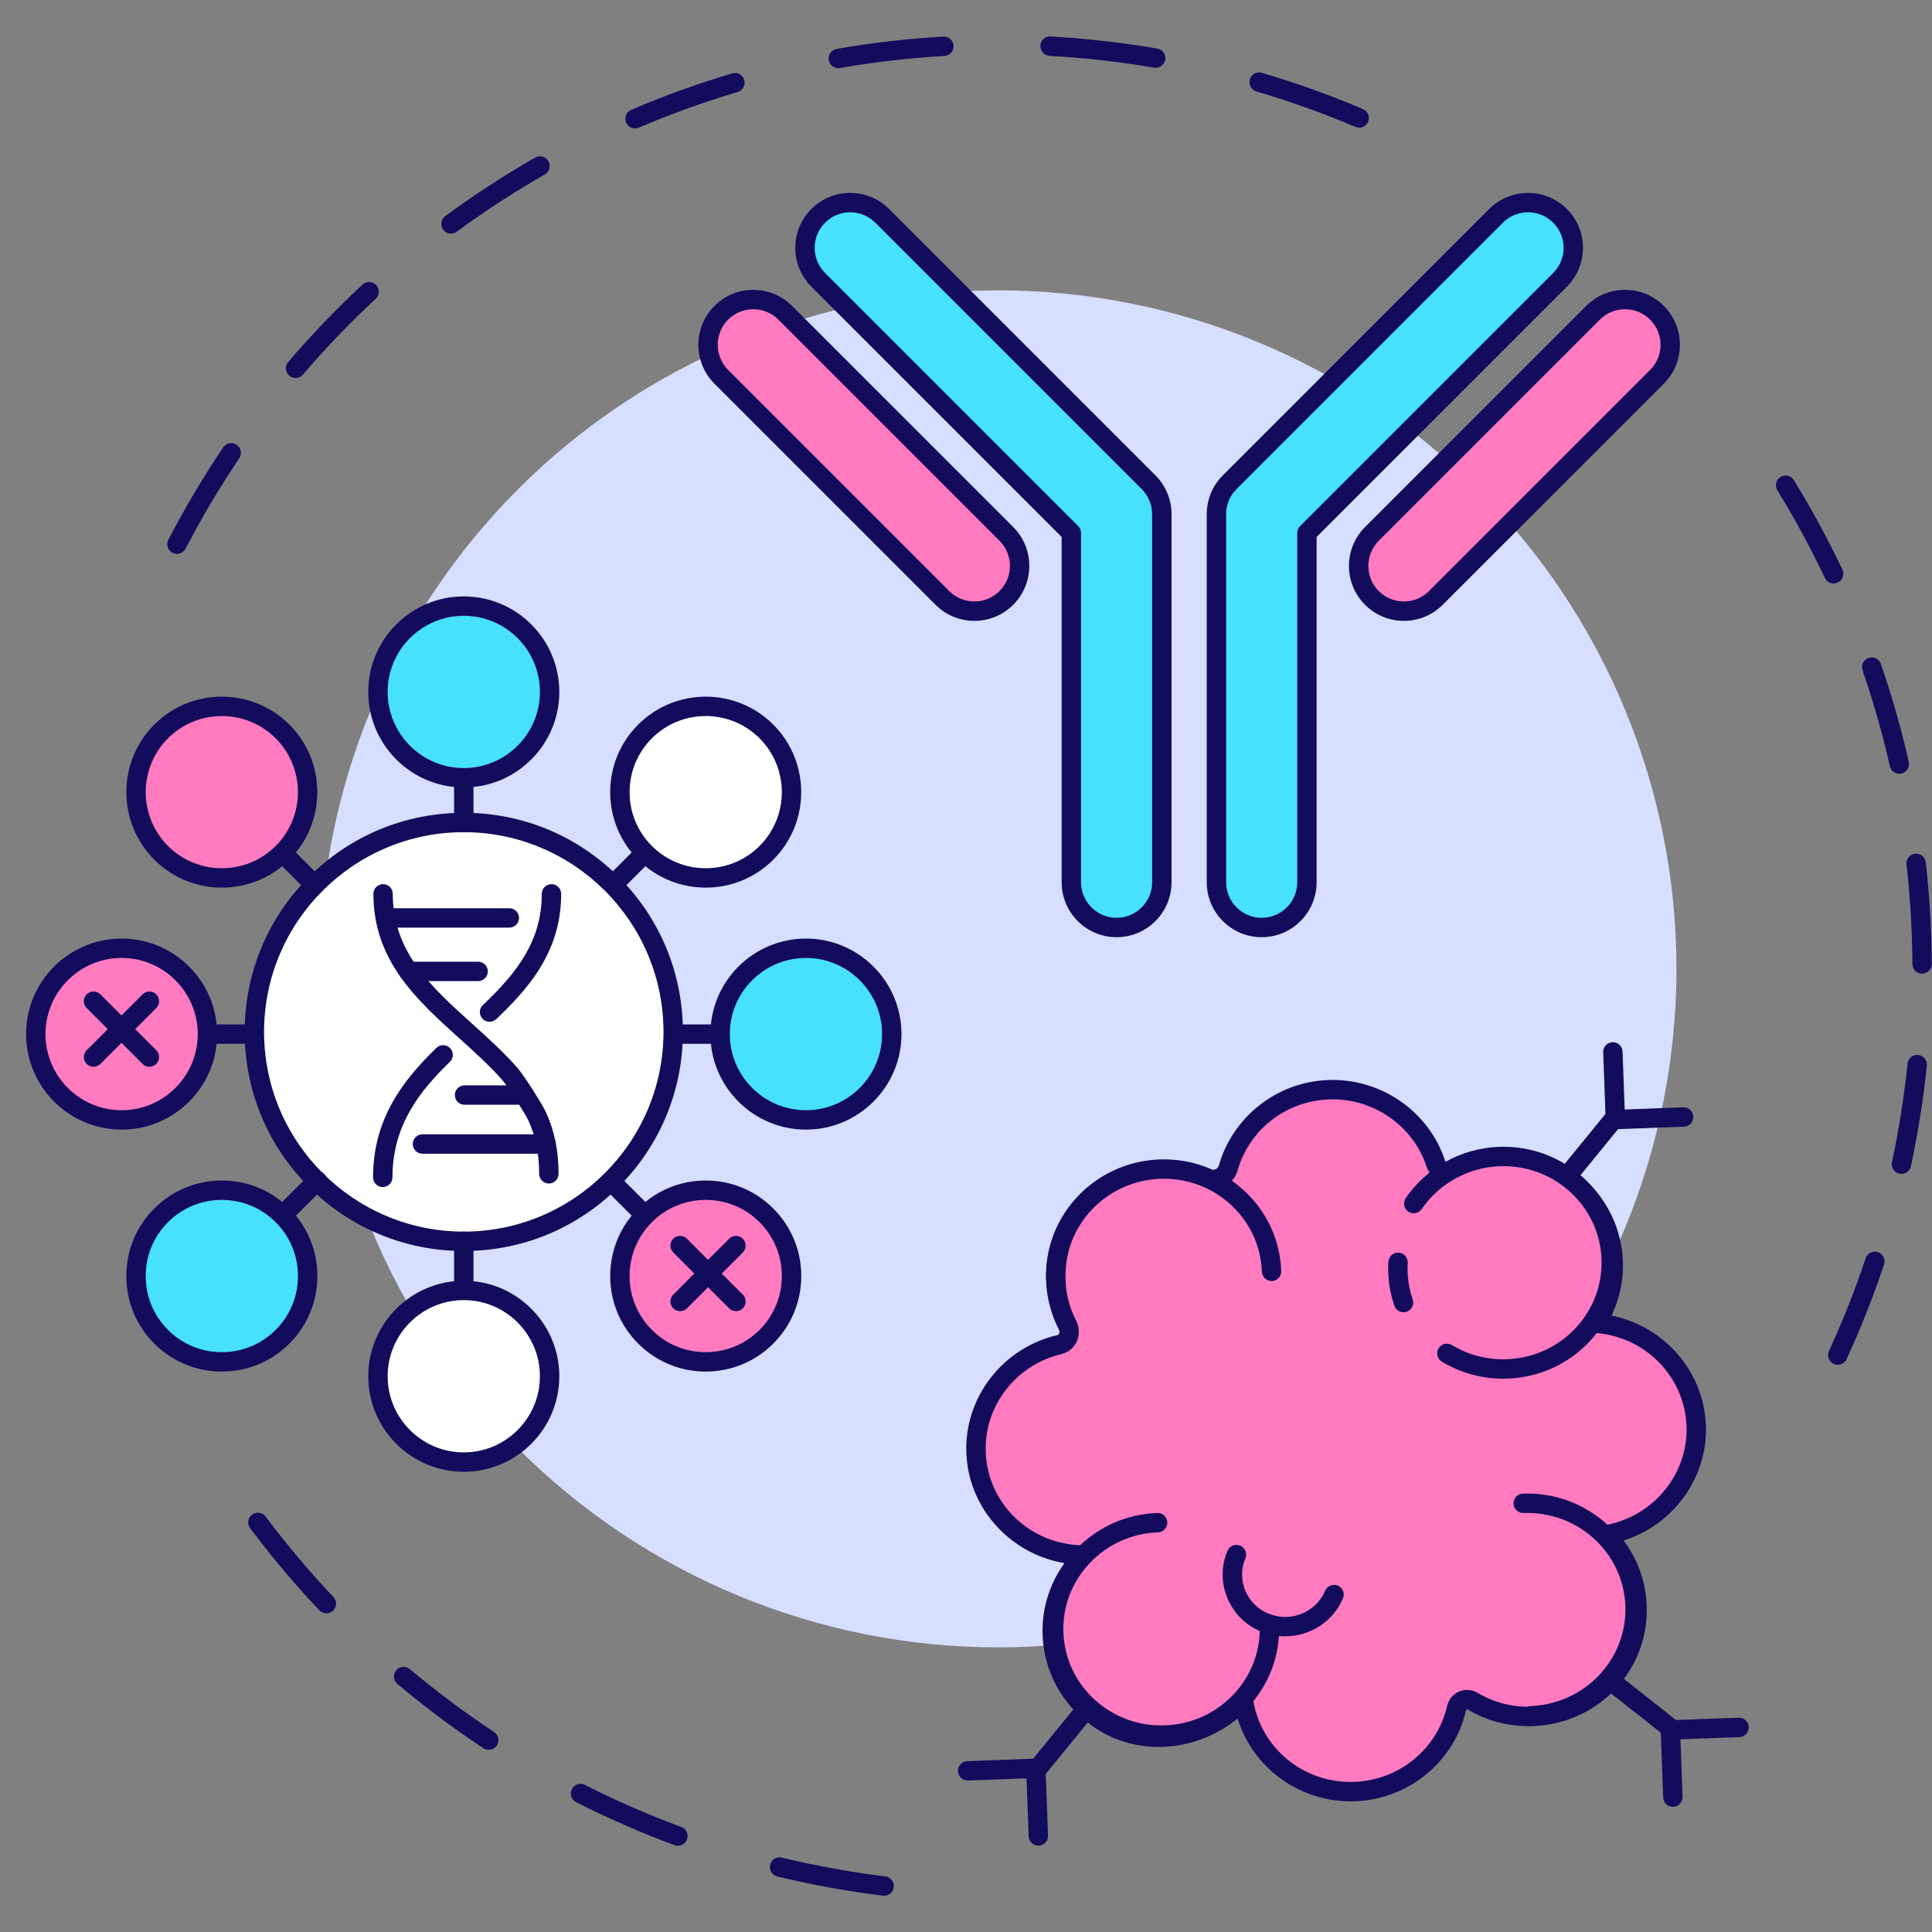 <svg xmlns="http://www.w3.org/2000/svg" xmlns:xlink="http://www.w3.org/1999/xlink" width="800" zoomAndPan="magnify" viewBox="0 0 600 600" height="800" preserveAspectRatio="xMidYMid meet" version="1.2"><rect x="0" y="0" width="600" height="600" fill="#808080" stroke="none"/><defs><clipPath id="254825a5a4"><path d="M 77 469 L 278 469 L 278 588.75 L 77 588.75 Z M 77 469 "/></clipPath><clipPath id="96894656dc"><path d="M 51 11.25 L 426 11.25 L 426 173 L 51 173 Z M 51 11.25 "/></clipPath></defs><g id="9dc3d3d9d7"><g clip-rule="nonzero" clip-path="url(#254825a5a4)"><path style=" stroke:none;fill-rule:nonzero;fill:#130b5c;fill-opacity:1;" d="M 274.57 588.738 C 274.449 588.738 274.324 588.73 274.199 588.715 C 263.184 587.359 252.148 585.355 241.391 582.746 C 239.777 582.355 238.785 580.727 239.176 579.113 C 239.566 577.496 241.195 576.504 242.809 576.895 C 253.34 579.445 264.148 581.414 274.934 582.738 C 276.582 582.941 277.758 584.441 277.555 586.094 C 277.367 587.617 276.07 588.738 274.57 588.738 Z M 210.535 573.219 C 210.191 573.219 209.84 573.156 209.492 573.031 C 199.105 569.195 188.824 564.707 178.934 559.691 C 177.453 558.941 176.859 557.129 177.609 555.645 C 178.363 554.164 180.176 553.57 181.656 554.324 C 191.34 559.234 201.406 563.629 211.578 567.383 C 213.141 567.957 213.938 569.691 213.359 571.25 C 212.914 572.465 211.762 573.219 210.535 573.219 Z M 151.777 543.426 C 151.207 543.426 150.629 543.266 150.117 542.926 C 140.883 536.816 131.898 530.102 123.414 522.969 C 122.141 521.898 121.977 520 123.047 518.727 C 124.117 517.453 126.016 517.289 127.289 518.359 C 135.598 525.344 144.395 531.922 153.441 537.902 C 154.828 538.82 155.207 540.688 154.289 542.078 C 153.711 542.953 152.754 543.426 151.777 543.426 Z M 101.352 501.035 C 100.555 501.035 99.758 500.719 99.164 500.094 C 91.551 492.039 84.324 483.465 77.684 474.602 C 76.688 473.27 76.957 471.383 78.289 470.387 C 79.617 469.391 81.508 469.66 82.504 470.992 C 89.004 479.668 96.082 488.07 103.539 495.957 C 104.684 497.164 104.629 499.07 103.422 500.211 C 102.84 500.762 102.094 501.035 101.352 501.035 Z M 101.352 501.035 "/></g><path style=" stroke:none;fill-rule:nonzero;fill:#130b5c;fill-opacity:1;" d="M 570.734 423.844 C 570.312 423.844 569.883 423.754 569.477 423.566 C 567.965 422.871 567.305 421.082 568 419.57 C 572.309 410.223 576.141 400.535 579.395 390.777 C 579.918 389.199 581.625 388.348 583.203 388.875 C 584.777 389.398 585.633 391.105 585.105 392.684 C 581.785 402.648 577.867 412.543 573.469 422.09 C 572.961 423.191 571.871 423.844 570.734 423.844 Z M 590.504 364.551 C 590.297 364.551 590.082 364.531 589.871 364.484 C 588.242 364.133 587.211 362.535 587.559 360.906 C 589.719 350.863 591.352 340.574 592.406 330.32 C 592.578 328.668 594.055 327.461 595.711 327.633 C 597.363 327.805 598.566 329.281 598.398 330.938 C 597.32 341.406 595.652 351.918 593.445 362.176 C 593.141 363.586 591.895 364.551 590.504 364.551 Z M 596.922 302.375 C 595.266 302.375 593.918 301.035 593.91 299.379 C 593.855 289.059 593.242 278.656 592.082 268.461 C 591.895 266.809 593.082 265.316 594.734 265.129 C 596.391 264.941 597.879 266.129 598.066 267.781 C 599.25 278.191 599.875 288.809 599.93 299.348 C 599.941 301.012 598.598 302.367 596.938 302.375 C 596.93 302.375 596.926 302.375 596.922 302.375 Z M 589.848 240.281 C 588.473 240.281 587.23 239.332 586.914 237.934 C 584.641 227.898 581.785 217.879 578.43 208.156 C 577.887 206.586 578.723 204.871 580.293 204.328 C 581.863 203.785 583.578 204.621 584.121 206.191 C 587.551 216.121 590.465 226.355 592.785 236.605 C 593.152 238.227 592.137 239.84 590.516 240.207 C 590.289 240.258 590.066 240.281 589.848 240.281 Z M 569.457 181.211 C 568.328 181.211 567.246 180.574 566.73 179.488 C 562.332 170.195 557.363 161.039 551.969 152.27 C 551.098 150.852 551.539 149 552.953 148.125 C 554.371 147.254 556.227 147.695 557.098 149.113 C 562.609 158.07 567.68 167.422 572.176 176.91 C 572.887 178.414 572.246 180.211 570.742 180.922 C 570.324 181.117 569.887 181.211 569.457 181.211 Z M 569.457 181.211 "/><g clip-rule="nonzero" clip-path="url(#96894656dc)"><path style=" stroke:none;fill-rule:nonzero;fill:#130b5c;fill-opacity:1;" d="M 54.961 172.016 C 54.492 172.016 54.02 171.906 53.574 171.676 C 52.102 170.91 51.523 169.094 52.289 167.617 C 57.383 157.789 63.109 148.141 69.309 138.945 C 70.238 137.57 72.109 137.203 73.488 138.133 C 74.867 139.062 75.23 140.934 74.301 142.312 C 68.23 151.316 62.625 160.762 57.633 170.387 C 57.098 171.422 56.047 172.016 54.961 172.016 Z M 91.789 117.387 C 91.094 117.387 90.398 117.152 89.832 116.664 C 88.566 115.582 88.422 113.684 89.5 112.422 C 96.703 104.004 104.473 95.914 112.586 88.375 C 113.805 87.242 115.711 87.312 116.844 88.531 C 117.977 89.75 117.906 91.652 116.688 92.785 C 108.738 100.172 101.129 108.094 94.078 116.336 C 93.48 117.031 92.637 117.387 91.789 117.387 Z M 140.051 72.555 C 139.125 72.555 138.215 72.133 137.621 71.328 C 136.637 69.988 136.926 68.105 138.266 67.121 C 147.191 60.551 156.594 54.438 166.199 48.945 C 167.645 48.117 169.484 48.621 170.309 50.062 C 171.133 51.508 170.633 53.348 169.191 54.172 C 159.781 59.551 150.574 65.539 141.832 71.969 C 141.297 72.367 140.672 72.555 140.051 72.555 Z M 197.223 39.879 C 196.055 39.879 194.941 39.195 194.453 38.051 C 193.797 36.52 194.508 34.754 196.039 34.098 C 206.223 29.746 216.77 25.941 227.383 22.797 C 228.977 22.324 230.652 23.234 231.125 24.828 C 231.598 26.422 230.688 28.098 229.094 28.57 C 218.703 31.648 208.375 35.371 198.402 39.637 C 198.02 39.801 197.617 39.879 197.223 39.879 Z M 422.102 39.652 C 421.711 39.652 421.309 39.574 420.926 39.41 C 410.938 35.164 400.598 31.461 390.191 28.402 C 388.598 27.934 387.684 26.258 388.152 24.664 C 388.625 23.07 390.297 22.156 391.891 22.625 C 402.52 25.75 413.082 29.535 423.281 33.871 C 424.812 34.52 425.523 36.289 424.875 37.82 C 424.387 38.965 423.273 39.652 422.102 39.652 Z M 260.352 21.168 C 258.914 21.168 257.645 20.137 257.387 18.672 C 257.102 17.035 258.199 15.477 259.84 15.191 C 270.727 13.293 281.867 12.008 292.949 11.367 C 294.609 11.27 296.035 12.539 296.129 14.199 C 296.227 15.859 294.957 17.285 293.297 17.379 C 282.441 18.008 271.535 19.266 260.871 21.121 C 260.695 21.152 260.523 21.168 260.352 21.168 Z M 358.906 21.062 C 358.734 21.062 358.566 21.051 358.391 21.02 C 347.723 19.184 336.809 17.949 325.949 17.344 C 324.289 17.254 323.016 15.832 323.109 14.172 C 323.203 12.512 324.625 11.242 326.285 11.332 C 337.371 11.949 348.52 13.211 359.414 15.086 C 361.051 15.367 362.152 16.922 361.871 18.562 C 361.617 20.027 360.344 21.062 358.906 21.062 Z M 358.906 21.062 "/></g><path style=" stroke:none;fill-rule:nonzero;fill:#d6dfff;fill-opacity:1;" d="M 520.645 300.887 C 520.645 304.336 520.559 307.781 520.391 311.227 C 520.223 314.672 519.969 318.109 519.629 321.539 C 519.293 324.973 518.871 328.395 518.363 331.805 C 517.859 335.215 517.27 338.613 516.598 341.996 C 515.922 345.379 515.168 348.742 514.328 352.086 C 513.492 355.434 512.574 358.754 511.57 362.055 C 510.57 365.355 509.488 368.629 508.328 371.875 C 507.164 375.121 505.926 378.34 504.605 381.523 C 503.285 384.711 501.887 387.863 500.414 390.98 C 498.938 394.098 497.391 397.176 495.766 400.219 C 494.137 403.258 492.438 406.258 490.664 409.215 C 488.895 412.176 487.047 415.086 485.133 417.953 C 483.215 420.82 481.23 423.641 479.176 426.41 C 477.121 429.18 475.004 431.898 472.812 434.562 C 470.625 437.23 468.375 439.84 466.059 442.395 C 463.742 444.949 461.367 447.449 458.926 449.887 C 456.488 452.324 453.992 454.703 451.438 457.02 C 448.883 459.332 446.27 461.586 443.605 463.773 C 440.941 465.961 438.223 468.082 435.453 470.137 C 432.684 472.191 429.863 474.176 426.996 476.09 C 424.129 478.008 421.215 479.852 418.258 481.625 C 415.301 483.398 412.301 485.098 409.258 486.723 C 406.219 488.348 403.137 489.898 400.02 491.371 C 396.902 492.848 393.75 494.242 390.566 495.562 C 387.379 496.883 384.164 498.125 380.918 499.285 C 377.668 500.449 374.395 501.527 371.098 502.531 C 367.797 503.531 364.473 504.449 361.129 505.289 C 357.781 506.125 354.418 506.883 351.035 507.555 C 347.656 508.227 344.258 508.816 340.848 509.324 C 337.434 509.828 334.012 510.25 330.582 510.59 C 327.148 510.926 323.711 511.18 320.266 511.352 C 316.824 511.52 313.375 511.605 309.93 511.605 C 306.48 511.605 303.031 511.52 299.59 511.352 C 296.145 511.18 292.707 510.926 289.273 510.59 C 285.844 510.25 282.422 509.828 279.008 509.324 C 275.598 508.816 272.199 508.227 268.82 507.555 C 265.438 506.883 262.074 506.125 258.727 505.289 C 255.383 504.449 252.059 503.531 248.762 502.531 C 245.461 501.527 242.188 500.449 238.938 499.285 C 235.691 498.125 232.477 496.883 229.289 495.562 C 226.105 494.242 222.953 492.848 219.836 491.371 C 216.719 489.898 213.637 488.348 210.598 486.723 C 207.555 485.098 204.555 483.398 201.598 481.625 C 198.641 479.852 195.727 478.008 192.859 476.09 C 189.992 474.176 187.172 472.191 184.402 470.137 C 181.633 468.082 178.914 465.961 176.25 463.773 C 173.586 461.586 170.973 459.332 168.418 457.02 C 165.863 454.703 163.367 452.324 160.93 449.887 C 158.488 447.449 156.113 444.949 153.797 442.395 C 151.48 439.84 149.23 437.23 147.043 434.562 C 144.852 431.898 142.734 429.18 140.68 426.41 C 138.625 423.641 136.641 420.82 134.723 417.953 C 132.809 415.086 130.961 412.176 129.191 409.215 C 127.418 406.258 125.719 403.258 124.094 400.219 C 122.465 397.176 120.918 394.098 119.441 390.98 C 117.969 387.863 116.57 384.711 115.25 381.523 C 113.93 378.34 112.691 375.121 111.527 371.875 C 110.367 368.629 109.285 365.355 108.285 362.055 C 107.281 358.754 106.363 355.434 105.527 352.086 C 104.688 348.742 103.934 345.379 103.258 341.996 C 102.586 338.613 101.996 335.215 101.492 331.805 C 100.984 328.395 100.562 324.973 100.227 321.539 C 99.887 318.109 99.633 314.672 99.465 311.227 C 99.297 307.781 99.211 304.336 99.211 300.887 C 99.211 297.438 99.297 293.992 99.465 290.547 C 99.633 287.102 99.887 283.664 100.227 280.234 C 100.562 276.801 100.984 273.379 101.492 269.969 C 101.996 266.559 102.586 263.16 103.258 259.777 C 103.934 256.395 104.688 253.031 105.527 249.688 C 106.363 246.34 107.281 243.02 108.285 239.719 C 109.285 236.418 110.367 233.145 111.527 229.898 C 112.691 226.652 113.93 223.434 115.25 220.25 C 116.57 217.062 117.969 213.91 119.441 210.793 C 120.918 207.676 122.465 204.598 124.094 201.555 C 125.719 198.516 127.418 195.516 129.191 192.555 C 130.961 189.598 132.809 186.688 134.723 183.82 C 136.641 180.949 138.625 178.133 140.68 175.363 C 142.73 172.594 144.852 169.875 147.043 167.211 C 149.23 164.543 151.48 161.934 153.797 159.379 C 156.113 156.824 158.488 154.324 160.93 151.887 C 163.367 149.449 165.863 147.07 168.418 144.754 C 170.973 142.441 173.586 140.188 176.25 138 C 178.914 135.812 181.633 133.691 184.402 131.637 C 187.172 129.582 189.992 127.598 192.859 125.684 C 195.727 123.766 198.641 121.922 201.598 120.148 C 204.555 118.375 207.555 116.676 210.598 115.051 C 213.637 113.426 216.719 111.875 219.836 110.402 C 222.953 108.926 226.105 107.527 229.289 106.211 C 232.477 104.891 235.691 103.648 238.938 102.488 C 242.188 101.324 245.461 100.242 248.762 99.242 C 252.059 98.242 255.383 97.324 258.727 96.484 C 262.074 95.648 265.438 94.891 268.82 94.219 C 272.199 93.547 275.598 92.957 279.008 92.449 C 282.422 91.945 285.844 91.523 289.273 91.184 C 292.707 90.848 296.145 90.594 299.59 90.422 C 303.031 90.254 306.48 90.168 309.93 90.168 C 313.375 90.168 316.824 90.254 320.266 90.422 C 323.711 90.594 327.148 90.848 330.582 91.184 C 334.012 91.523 337.434 91.945 340.848 92.449 C 344.258 92.957 347.656 93.547 351.035 94.219 C 354.418 94.891 357.781 95.648 361.129 96.484 C 364.473 97.324 367.797 98.242 371.098 99.242 C 374.395 100.242 377.668 101.324 380.918 102.488 C 384.164 103.648 387.379 104.891 390.566 106.211 C 393.75 107.527 396.902 108.926 400.02 110.402 C 403.137 111.875 406.219 113.426 409.258 115.051 C 412.301 116.676 415.301 118.375 418.258 120.148 C 421.215 121.922 424.129 123.766 426.996 125.684 C 429.863 127.598 432.684 129.582 435.453 131.637 C 438.223 133.691 440.941 135.812 443.605 138 C 446.27 140.188 448.883 142.441 451.438 144.754 C 453.992 147.07 456.488 149.449 458.926 151.887 C 461.367 154.324 463.742 156.824 466.059 159.379 C 468.375 161.934 470.625 164.543 472.812 167.211 C 475.004 169.875 477.125 172.594 479.176 175.363 C 481.23 178.133 483.219 180.949 485.133 183.82 C 487.047 186.688 488.895 189.598 490.664 192.555 C 492.438 195.516 494.137 198.516 495.766 201.555 C 497.391 204.598 498.938 207.676 500.414 210.793 C 501.887 213.91 503.285 217.062 504.605 220.25 C 505.926 223.434 507.164 226.652 508.328 229.898 C 509.488 233.145 510.57 236.418 511.57 239.719 C 512.574 243.02 513.492 246.34 514.328 249.688 C 515.168 253.031 515.922 256.395 516.598 259.777 C 517.27 263.16 517.859 266.559 518.363 269.969 C 518.871 273.379 519.293 276.801 519.629 280.234 C 519.969 283.664 520.223 287.102 520.391 290.547 C 520.559 293.992 520.645 297.438 520.645 300.887 Z M 520.645 300.887 "/><path style=" stroke:none;fill-rule:nonzero;fill:#ffffff;fill-opacity:1;" d="M 190.012 274.477 C 190.766 275.23 191.5 276 192.215 276.789 C 192.93 277.578 193.625 278.383 194.301 279.207 C 194.973 280.031 195.629 280.867 196.262 281.723 C 196.898 282.578 197.512 283.449 198.102 284.332 C 198.691 285.219 199.262 286.117 199.809 287.031 C 200.355 287.941 200.879 288.867 201.383 289.809 C 201.883 290.746 202.363 291.695 202.816 292.66 C 203.273 293.621 203.703 294.594 204.109 295.578 C 204.52 296.559 204.902 297.555 205.258 298.555 C 205.617 299.559 205.953 300.566 206.262 301.586 C 206.57 302.605 206.855 303.629 207.113 304.664 C 207.371 305.695 207.605 306.734 207.812 307.777 C 208.02 308.82 208.203 309.871 208.359 310.922 C 208.516 311.977 208.645 313.031 208.75 314.09 C 208.852 315.148 208.93 316.211 208.984 317.273 C 209.035 318.336 209.062 319.402 209.062 320.465 C 209.062 321.527 209.035 322.594 208.984 323.656 C 208.93 324.719 208.852 325.781 208.75 326.84 C 208.645 327.898 208.516 328.953 208.359 330.008 C 208.203 331.059 208.02 332.109 207.812 333.152 C 207.605 334.195 207.371 335.234 207.113 336.266 C 206.855 337.301 206.57 338.324 206.262 339.344 C 205.953 340.363 205.617 341.371 205.258 342.375 C 204.902 343.375 204.52 344.367 204.109 345.352 C 203.703 346.336 203.273 347.309 202.816 348.27 C 202.363 349.234 201.883 350.184 201.383 351.121 C 200.879 352.059 200.355 352.988 199.809 353.898 C 199.262 354.812 198.691 355.711 198.102 356.598 C 197.512 357.48 196.898 358.352 196.262 359.207 C 195.629 360.062 194.973 360.898 194.301 361.723 C 193.625 362.547 192.93 363.352 192.215 364.141 C 191.5 364.93 190.766 365.699 190.012 366.453 C 189.262 367.203 188.488 367.938 187.703 368.652 C 186.914 369.367 186.105 370.062 185.285 370.738 C 184.461 371.414 183.621 372.066 182.77 372.699 C 181.914 373.336 181.043 373.949 180.156 374.539 C 179.273 375.129 178.375 375.699 177.461 376.246 C 176.547 376.793 175.621 377.32 174.684 377.82 C 173.746 378.32 172.793 378.801 171.832 379.254 C 170.871 379.711 169.898 380.141 168.914 380.551 C 167.93 380.957 166.938 381.34 165.938 381.699 C 164.934 382.055 163.926 382.391 162.906 382.699 C 161.887 383.008 160.863 383.293 159.828 383.551 C 158.797 383.809 157.758 384.043 156.715 384.25 C 155.672 384.457 154.621 384.641 153.57 384.797 C 152.516 384.953 151.461 385.082 150.402 385.188 C 149.344 385.289 148.281 385.367 147.219 385.422 C 146.156 385.473 145.09 385.5 144.027 385.5 C 142.961 385.5 141.898 385.473 140.836 385.422 C 139.773 385.367 138.711 385.289 137.652 385.188 C 136.594 385.082 135.539 384.953 134.484 384.797 C 133.43 384.641 132.383 384.457 131.34 384.25 C 130.297 384.043 129.258 383.809 128.227 383.551 C 127.191 383.293 126.168 383.008 125.148 382.699 C 124.129 382.391 123.121 382.055 122.117 381.699 C 121.113 381.34 120.121 380.957 119.141 380.551 C 118.156 380.141 117.184 379.711 116.223 379.254 C 115.258 378.801 114.309 378.32 113.371 377.82 C 112.43 377.32 111.504 376.793 110.594 376.246 C 109.68 375.699 108.781 375.129 107.895 374.539 C 107.012 373.949 106.141 373.336 105.285 372.699 C 104.43 372.066 103.594 371.414 102.77 370.738 C 101.945 370.062 101.141 369.367 100.352 368.652 C 99.562 367.938 98.793 367.203 98.039 366.453 C 97.289 365.699 96.555 364.93 95.84 364.141 C 95.125 363.352 94.43 362.547 93.754 361.723 C 93.078 360.898 92.426 360.062 91.789 359.207 C 91.156 358.352 90.543 357.48 89.953 356.598 C 89.359 355.711 88.793 354.812 88.246 353.898 C 87.699 352.984 87.172 352.059 86.672 351.121 C 86.168 350.184 85.691 349.234 85.234 348.27 C 84.781 347.309 84.352 346.336 83.941 345.352 C 83.535 344.367 83.152 343.375 82.793 342.375 C 82.434 341.371 82.102 340.363 81.793 339.344 C 81.484 338.324 81.199 337.301 80.941 336.266 C 80.684 335.234 80.449 334.195 80.242 333.152 C 80.035 332.109 79.852 331.059 79.695 330.008 C 79.539 328.953 79.41 327.898 79.305 326.84 C 79.199 325.781 79.121 324.719 79.07 323.656 C 79.02 322.594 78.992 321.527 78.992 320.465 C 78.992 319.398 79.02 318.336 79.07 317.273 C 79.121 316.211 79.199 315.148 79.305 314.09 C 79.41 313.031 79.539 311.977 79.695 310.922 C 79.852 309.871 80.035 308.82 80.242 307.777 C 80.449 306.734 80.684 305.695 80.941 304.664 C 81.199 303.629 81.484 302.605 81.793 301.586 C 82.102 300.566 82.434 299.559 82.793 298.555 C 83.152 297.555 83.535 296.559 83.941 295.578 C 84.352 294.594 84.781 293.621 85.234 292.66 C 85.691 291.695 86.168 290.746 86.672 289.809 C 87.172 288.867 87.699 287.941 88.246 287.031 C 88.793 286.117 89.359 285.219 89.953 284.332 C 90.543 283.449 91.156 282.578 91.789 281.723 C 92.426 280.867 93.078 280.031 93.754 279.207 C 94.43 278.383 95.125 277.578 95.84 276.789 C 96.555 276 97.289 275.23 98.039 274.477 C 98.793 273.727 99.562 272.992 100.352 272.277 C 101.141 271.562 101.945 270.867 102.77 270.191 C 103.594 269.516 104.43 268.863 105.285 268.227 C 106.141 267.594 107.012 266.98 107.895 266.391 C 108.781 265.801 109.68 265.23 110.594 264.684 C 111.504 264.137 112.43 263.609 113.371 263.109 C 114.309 262.609 115.258 262.129 116.223 261.676 C 117.184 261.219 118.156 260.789 119.141 260.379 C 120.121 259.973 121.113 259.59 122.117 259.23 C 123.121 258.875 124.129 258.539 125.148 258.23 C 126.168 257.922 127.191 257.637 128.227 257.379 C 129.258 257.121 130.297 256.887 131.34 256.68 C 132.383 256.473 133.43 256.289 134.484 256.133 C 135.535 255.977 136.594 255.848 137.652 255.742 C 138.711 255.641 139.773 255.562 140.836 255.508 C 141.898 255.457 142.961 255.43 144.027 255.43 C 145.09 255.43 146.156 255.457 147.219 255.508 C 148.281 255.562 149.344 255.641 150.402 255.742 C 151.461 255.848 152.516 255.977 153.57 256.133 C 154.621 256.289 155.672 256.473 156.715 256.68 C 157.758 256.887 158.797 257.121 159.828 257.379 C 160.863 257.637 161.887 257.922 162.906 258.23 C 163.926 258.539 164.934 258.875 165.938 259.23 C 166.938 259.59 167.93 259.973 168.914 260.379 C 169.898 260.789 170.871 261.219 171.832 261.676 C 172.793 262.129 173.746 262.609 174.684 263.109 C 175.621 263.609 176.547 264.137 177.461 264.684 C 178.375 265.23 179.273 265.801 180.156 266.391 C 181.043 266.98 181.914 267.594 182.77 268.227 C 183.621 268.863 184.461 269.516 185.285 270.191 C 186.105 270.867 186.914 271.562 187.703 272.277 C 188.488 272.992 189.262 273.727 190.012 274.477 Z M 190.012 274.477 "/><path style=" stroke:none;fill-rule:nonzero;fill:#130b5c;fill-opacity:1;" d="M 144.031 388.512 C 125.855 388.512 108.77 381.434 95.914 368.582 C 83.062 355.73 75.984 338.641 75.984 320.465 C 75.984 302.289 83.062 285.203 95.914 272.352 C 108.77 259.496 125.855 252.422 144.031 252.422 C 162.207 252.422 179.297 259.496 192.148 272.352 C 205 285.203 212.078 302.289 212.078 320.465 C 212.078 338.641 205 355.73 192.148 368.582 C 179.297 381.434 162.207 388.512 144.031 388.512 Z M 144.031 258.441 C 109.832 258.441 82.008 286.266 82.008 320.465 C 82.008 354.668 109.832 382.488 144.031 382.488 C 178.23 382.488 206.055 354.668 206.055 320.465 C 206.055 286.266 178.23 258.441 144.031 258.441 Z M 144.031 258.441 "/><path style=" stroke:none;fill-rule:nonzero;fill:#130b5c;fill-opacity:1;" d="M 144.031 258.441 C 142.367 258.441 141.02 257.094 141.02 255.43 L 141.02 241.539 C 141.02 239.879 142.367 238.531 144.031 238.531 C 145.695 238.531 147.043 239.879 147.043 241.539 L 147.043 255.43 C 147.043 257.094 145.695 258.441 144.031 258.441 Z M 144.031 258.441 "/><path style=" stroke:none;fill-rule:nonzero;fill:#47e0ff;fill-opacity:1;" d="M 162.875 196.035 C 163.492 196.652 164.078 197.297 164.633 197.973 C 165.188 198.648 165.707 199.348 166.191 200.074 C 166.676 200.801 167.125 201.547 167.535 202.316 C 167.949 203.09 168.32 203.875 168.656 204.684 C 168.988 205.488 169.281 206.309 169.535 207.145 C 169.789 207.98 170 208.828 170.172 209.684 C 170.344 210.539 170.469 211.402 170.555 212.27 C 170.641 213.141 170.684 214.012 170.684 214.883 C 170.684 215.758 170.641 216.629 170.555 217.496 C 170.469 218.367 170.344 219.227 170.172 220.086 C 170 220.941 169.789 221.785 169.535 222.621 C 169.281 223.457 168.988 224.277 168.656 225.086 C 168.32 225.891 167.949 226.68 167.535 227.449 C 167.125 228.219 166.676 228.969 166.191 229.691 C 165.707 230.418 165.188 231.121 164.633 231.793 C 164.078 232.469 163.492 233.117 162.875 233.734 C 162.258 234.352 161.613 234.934 160.938 235.488 C 160.262 236.043 159.562 236.562 158.836 237.047 C 158.109 237.531 157.363 237.98 156.594 238.391 C 155.824 238.805 155.035 239.176 154.227 239.512 C 153.422 239.844 152.602 240.141 151.766 240.391 C 150.93 240.645 150.086 240.859 149.227 241.027 C 148.371 241.199 147.508 241.324 146.641 241.41 C 145.773 241.496 144.902 241.539 144.027 241.539 C 143.156 241.539 142.285 241.496 141.414 241.41 C 140.547 241.324 139.684 241.199 138.828 241.027 C 137.973 240.859 137.125 240.645 136.289 240.391 C 135.453 240.141 134.633 239.844 133.828 239.512 C 133.02 239.176 132.23 238.805 131.461 238.391 C 130.691 237.98 129.945 237.531 129.219 237.047 C 128.492 236.562 127.793 236.043 127.117 235.488 C 126.441 234.934 125.797 234.352 125.18 233.734 C 124.562 233.117 123.977 232.469 123.422 231.793 C 122.867 231.121 122.348 230.418 121.863 229.691 C 121.379 228.969 120.93 228.219 120.52 227.449 C 120.105 226.68 119.734 225.891 119.402 225.086 C 119.066 224.277 118.773 223.457 118.52 222.621 C 118.266 221.785 118.055 220.941 117.883 220.086 C 117.715 219.227 117.586 218.367 117.5 217.496 C 117.414 216.629 117.371 215.758 117.371 214.883 C 117.371 214.012 117.414 213.141 117.5 212.27 C 117.586 211.402 117.715 210.539 117.883 209.684 C 118.055 208.828 118.266 207.98 118.52 207.145 C 118.773 206.309 119.066 205.488 119.402 204.684 C 119.734 203.875 120.105 203.09 120.52 202.316 C 120.93 201.547 121.379 200.801 121.863 200.074 C 122.348 199.348 122.867 198.648 123.422 197.973 C 123.977 197.297 124.562 196.652 125.18 196.035 C 125.797 195.418 126.441 194.832 127.117 194.277 C 127.793 193.723 128.492 193.203 129.219 192.719 C 129.945 192.234 130.691 191.785 131.461 191.375 C 132.23 190.965 133.02 190.59 133.828 190.258 C 134.633 189.922 135.453 189.629 136.289 189.375 C 137.125 189.121 137.973 188.91 138.828 188.738 C 139.684 188.57 140.547 188.441 141.414 188.355 C 142.285 188.27 143.156 188.227 144.027 188.227 C 144.902 188.227 145.773 188.27 146.641 188.355 C 147.508 188.441 148.371 188.57 149.227 188.738 C 150.086 188.91 150.93 189.121 151.766 189.375 C 152.602 189.629 153.422 189.922 154.227 190.258 C 155.035 190.59 155.824 190.965 156.594 191.375 C 157.363 191.785 158.109 192.234 158.836 192.719 C 159.562 193.203 160.262 193.723 160.938 194.277 C 161.613 194.832 162.258 195.418 162.875 196.035 Z M 162.875 196.035 "/><path style=" stroke:none;fill-rule:nonzero;fill:#130b5c;fill-opacity:1;" d="M 144.031 244.551 C 127.672 244.551 114.363 231.242 114.363 214.883 C 114.363 198.527 127.672 185.219 144.031 185.219 C 160.391 185.219 173.699 198.527 173.699 214.883 C 173.699 231.242 160.391 244.551 144.031 244.551 Z M 144.031 191.238 C 130.992 191.238 120.387 201.848 120.387 214.883 C 120.387 227.922 130.992 238.531 144.031 238.531 C 157.07 238.531 167.676 227.922 167.676 214.883 C 167.676 201.848 157.07 191.238 144.031 191.238 Z M 144.031 191.238 "/><path style=" stroke:none;fill-rule:nonzero;fill:#ffffff;fill-opacity:1;" d="M 162.875 408.559 C 163.492 409.176 164.078 409.82 164.633 410.496 C 165.188 411.172 165.703 411.871 166.191 412.598 C 166.676 413.324 167.125 414.07 167.535 414.84 C 167.945 415.609 168.32 416.398 168.652 417.207 C 168.988 418.012 169.281 418.832 169.535 419.668 C 169.789 420.504 170 421.352 170.172 422.207 C 170.34 423.062 170.469 423.926 170.555 424.793 C 170.641 425.664 170.684 426.535 170.684 427.406 C 170.684 428.281 170.641 429.148 170.555 430.02 C 170.469 430.887 170.34 431.75 170.172 432.605 C 170 433.465 169.789 434.309 169.535 435.145 C 169.281 435.98 168.988 436.801 168.652 437.605 C 168.32 438.414 167.945 439.203 167.535 439.973 C 167.125 440.742 166.676 441.488 166.191 442.215 C 165.703 442.941 165.188 443.641 164.633 444.316 C 164.078 444.992 163.492 445.637 162.875 446.254 C 162.258 446.871 161.613 447.457 160.938 448.012 C 160.262 448.566 159.562 449.086 158.836 449.57 C 158.109 450.055 157.363 450.504 156.594 450.914 C 155.82 451.328 155.035 451.699 154.227 452.035 C 153.422 452.367 152.598 452.66 151.766 452.914 C 150.93 453.168 150.082 453.379 149.227 453.551 C 148.371 453.723 147.508 453.848 146.641 453.934 C 145.77 454.02 144.898 454.062 144.027 454.062 C 143.152 454.062 142.281 454.02 141.414 453.934 C 140.543 453.848 139.684 453.723 138.824 453.551 C 137.969 453.379 137.125 453.168 136.289 452.914 C 135.453 452.66 134.633 452.367 133.824 452.035 C 133.02 451.699 132.23 451.328 131.461 450.914 C 130.691 450.504 129.941 450.055 129.215 449.57 C 128.492 449.086 127.789 448.566 127.117 448.012 C 126.441 447.457 125.793 446.871 125.176 446.254 C 124.559 445.637 123.973 444.992 123.422 444.316 C 122.867 443.641 122.348 442.941 121.863 442.215 C 121.379 441.488 120.93 440.742 120.516 439.973 C 120.105 439.203 119.734 438.414 119.398 437.605 C 119.066 436.801 118.77 435.98 118.52 435.145 C 118.266 434.309 118.051 433.465 117.883 432.605 C 117.711 431.75 117.582 430.887 117.5 430.02 C 117.414 429.148 117.371 428.281 117.371 427.406 C 117.371 426.535 117.414 425.664 117.5 424.793 C 117.582 423.926 117.711 423.062 117.883 422.207 C 118.051 421.352 118.266 420.504 118.52 419.668 C 118.77 418.832 119.066 418.012 119.398 417.207 C 119.734 416.398 120.105 415.609 120.516 414.84 C 120.93 414.07 121.379 413.324 121.863 412.598 C 122.348 411.871 122.867 411.172 123.422 410.496 C 123.973 409.82 124.559 409.176 125.176 408.559 C 125.793 407.941 126.441 407.355 127.117 406.801 C 127.789 406.246 128.492 405.727 129.219 405.242 C 129.941 404.758 130.691 404.309 131.461 403.898 C 132.23 403.484 133.02 403.113 133.824 402.777 C 134.633 402.445 135.453 402.152 136.289 401.898 C 137.125 401.645 137.969 401.434 138.824 401.262 C 139.684 401.094 140.543 400.965 141.414 400.879 C 142.281 400.793 143.152 400.75 144.027 400.75 C 144.898 400.75 145.77 400.793 146.641 400.879 C 147.508 400.965 148.371 401.094 149.227 401.262 C 150.082 401.434 150.93 401.645 151.766 401.898 C 152.598 402.152 153.422 402.445 154.227 402.777 C 155.035 403.113 155.82 403.484 156.594 403.898 C 157.363 404.309 158.109 404.758 158.836 405.242 C 159.562 405.727 160.262 406.246 160.938 406.801 C 161.613 407.355 162.258 407.941 162.875 408.559 Z M 162.875 408.559 "/><path style=" stroke:none;fill-rule:nonzero;fill:#130b5c;fill-opacity:1;" d="M 144.031 457.074 C 127.672 457.074 114.363 443.766 114.363 427.41 C 114.363 411.051 127.672 397.742 144.031 397.742 C 160.391 397.742 173.699 411.051 173.699 427.41 C 173.699 443.766 160.391 457.074 144.031 457.074 Z M 144.031 403.762 C 130.992 403.762 120.387 414.371 120.387 427.41 C 120.387 440.445 130.992 451.055 144.031 451.055 C 157.07 451.055 167.676 440.445 167.676 427.41 C 167.676 414.371 157.07 403.762 144.031 403.762 Z M 144.031 403.762 "/><path style=" stroke:none;fill-rule:nonzero;fill:#130b5c;fill-opacity:1;" d="M 144.031 402.859 C 142.367 402.859 141.02 401.512 141.02 399.848 L 141.02 385.5 C 141.02 383.84 142.367 382.488 144.031 382.488 C 145.695 382.488 147.043 383.84 147.043 385.5 L 147.043 399.848 C 147.043 401.512 145.695 402.859 144.031 402.859 Z M 144.031 402.859 "/><path style=" stroke:none;fill-rule:nonzero;fill:#130b5c;fill-opacity:1;" d="M 223.637 324.156 L 209.746 324.156 C 208.086 324.156 206.734 322.809 206.734 321.145 C 206.734 319.484 208.086 318.137 209.746 318.137 L 223.637 318.137 C 225.301 318.137 226.648 319.484 226.648 321.145 C 226.648 322.809 225.301 324.156 223.637 324.156 Z M 223.637 324.156 "/><path style=" stroke:none;fill-rule:nonzero;fill:#47e0ff;fill-opacity:1;" d="M 269.137 302.297 C 269.754 302.914 270.34 303.559 270.895 304.234 C 271.449 304.91 271.969 305.609 272.453 306.336 C 272.938 307.062 273.387 307.809 273.797 308.582 C 274.207 309.352 274.582 310.137 274.914 310.945 C 275.25 311.75 275.543 312.574 275.797 313.406 C 276.051 314.242 276.262 315.09 276.434 315.945 C 276.602 316.801 276.73 317.664 276.816 318.531 C 276.902 319.402 276.945 320.273 276.945 321.145 C 276.945 322.02 276.902 322.891 276.816 323.758 C 276.73 324.629 276.602 325.488 276.434 326.348 C 276.262 327.203 276.051 328.047 275.797 328.883 C 275.543 329.719 275.25 330.539 274.914 331.348 C 274.582 332.152 274.207 332.941 273.797 333.711 C 273.387 334.48 272.938 335.23 272.453 335.957 C 271.969 336.68 271.449 337.383 270.895 338.055 C 270.34 338.73 269.754 339.379 269.137 339.996 C 268.52 340.613 267.875 341.199 267.199 341.75 C 266.523 342.305 265.824 342.824 265.098 343.309 C 264.371 343.793 263.625 344.242 262.855 344.656 C 262.082 345.066 261.297 345.438 260.488 345.773 C 259.684 346.105 258.859 346.402 258.027 346.652 C 257.191 346.906 256.344 347.121 255.488 347.289 C 254.633 347.461 253.77 347.59 252.902 347.672 C 252.031 347.758 251.16 347.801 250.289 347.801 C 249.414 347.801 248.543 347.758 247.676 347.672 C 246.805 347.59 245.945 347.461 245.086 347.289 C 244.23 347.121 243.387 346.906 242.551 346.656 C 241.715 346.402 240.895 346.105 240.086 345.773 C 239.281 345.438 238.492 345.066 237.723 344.656 C 236.953 344.242 236.203 343.793 235.48 343.309 C 234.754 342.824 234.051 342.305 233.379 341.75 C 232.703 341.199 232.055 340.613 231.438 339.996 C 230.82 339.379 230.234 338.73 229.684 338.055 C 229.129 337.383 228.609 336.68 228.125 335.957 C 227.641 335.23 227.191 334.48 226.777 333.711 C 226.367 332.941 225.996 332.152 225.66 331.348 C 225.328 330.539 225.031 329.719 224.781 328.883 C 224.527 328.047 224.312 327.203 224.145 326.348 C 223.973 325.488 223.844 324.629 223.762 323.758 C 223.676 322.891 223.633 322.02 223.633 321.145 C 223.633 320.273 223.676 319.402 223.762 318.531 C 223.848 317.664 223.973 316.801 224.145 315.945 C 224.312 315.09 224.527 314.242 224.781 313.406 C 225.031 312.574 225.328 311.75 225.66 310.945 C 225.996 310.137 226.367 309.352 226.777 308.582 C 227.191 307.809 227.641 307.062 228.125 306.336 C 228.609 305.609 229.129 304.91 229.684 304.234 C 230.238 303.559 230.82 302.914 231.438 302.297 C 232.055 301.68 232.703 301.094 233.379 300.539 C 234.051 299.988 234.754 299.469 235.48 298.98 C 236.203 298.496 236.953 298.047 237.723 297.637 C 238.492 297.227 239.281 296.852 240.086 296.52 C 240.895 296.184 241.715 295.891 242.551 295.637 C 243.387 295.383 244.23 295.172 245.086 295 C 245.945 294.832 246.805 294.703 247.676 294.617 C 248.543 294.531 249.414 294.488 250.289 294.488 C 251.16 294.488 252.031 294.531 252.902 294.617 C 253.77 294.703 254.633 294.832 255.488 295 C 256.344 295.172 257.191 295.383 258.027 295.637 C 258.863 295.891 259.684 296.184 260.488 296.52 C 261.297 296.852 262.082 297.227 262.855 297.637 C 263.625 298.047 264.371 298.496 265.098 298.98 C 265.824 299.469 266.523 299.988 267.199 300.539 C 267.875 301.094 268.52 301.68 269.137 302.297 Z M 269.137 302.297 "/><path style=" stroke:none;fill-rule:nonzero;fill:#130b5c;fill-opacity:1;" d="M 250.293 350.812 C 233.934 350.812 220.625 337.504 220.625 321.145 C 220.625 304.789 233.934 291.48 250.293 291.48 C 266.652 291.48 279.961 304.789 279.961 321.145 C 279.961 337.504 266.652 350.812 250.293 350.812 Z M 250.293 297.5 C 237.254 297.5 226.648 308.109 226.648 321.145 C 226.648 334.184 237.254 344.793 250.293 344.793 C 263.332 344.793 273.938 334.184 273.938 321.145 C 273.938 308.109 263.332 297.5 250.293 297.5 Z M 250.293 297.5 "/><path style=" stroke:none;fill-rule:nonzero;fill:#ff7abf;fill-opacity:1;" d="M 56.613 302.297 C 57.23 302.914 57.816 303.559 58.371 304.234 C 58.926 304.91 59.445 305.609 59.93 306.336 C 60.414 307.062 60.863 307.809 61.273 308.578 C 61.688 309.348 62.059 310.137 62.395 310.945 C 62.727 311.75 63.02 312.57 63.273 313.406 C 63.527 314.242 63.738 315.086 63.91 315.945 C 64.078 316.801 64.207 317.664 64.293 318.531 C 64.379 319.398 64.422 320.27 64.422 321.145 C 64.422 322.016 64.379 322.887 64.293 323.758 C 64.207 324.625 64.078 325.488 63.91 326.344 C 63.738 327.199 63.527 328.047 63.273 328.883 C 63.02 329.719 62.727 330.539 62.395 331.344 C 62.059 332.152 61.688 332.941 61.273 333.711 C 60.863 334.48 60.414 335.227 59.93 335.953 C 59.445 336.68 58.926 337.379 58.371 338.055 C 57.816 338.73 57.23 339.375 56.613 339.992 C 55.996 340.609 55.352 341.195 54.676 341.75 C 54 342.305 53.301 342.824 52.574 343.309 C 51.848 343.793 51.102 344.242 50.332 344.652 C 49.562 345.066 48.773 345.438 47.965 345.773 C 47.16 346.105 46.34 346.398 45.504 346.652 C 44.668 346.906 43.82 347.117 42.965 347.289 C 42.109 347.457 41.246 347.586 40.379 347.672 C 39.508 347.758 38.637 347.801 37.766 347.801 C 36.891 347.801 36.023 347.758 35.152 347.672 C 34.285 347.586 33.422 347.457 32.566 347.289 C 31.707 347.117 30.863 346.906 30.027 346.652 C 29.191 346.398 28.371 346.105 27.566 345.77 C 26.758 345.438 25.969 345.066 25.199 344.652 C 24.43 344.242 23.684 343.793 22.957 343.309 C 22.23 342.824 21.531 342.305 20.855 341.75 C 20.18 341.195 19.535 340.609 18.918 339.992 C 18.301 339.375 17.715 338.73 17.16 338.055 C 16.605 337.379 16.086 336.68 15.602 335.953 C 15.117 335.227 14.668 334.48 14.258 333.711 C 13.844 332.941 13.473 332.152 13.137 331.344 C 12.805 330.539 12.512 329.719 12.258 328.883 C 12.004 328.047 11.793 327.199 11.621 326.344 C 11.449 325.488 11.324 324.625 11.238 323.758 C 11.152 322.887 11.109 322.016 11.109 321.145 C 11.109 320.27 11.152 319.402 11.238 318.531 C 11.324 317.664 11.449 316.801 11.621 315.945 C 11.793 315.086 12.004 314.242 12.258 313.406 C 12.512 312.57 12.805 311.75 13.137 310.945 C 13.473 310.137 13.844 309.348 14.258 308.578 C 14.668 307.809 15.117 307.062 15.602 306.336 C 16.086 305.609 16.605 304.91 17.16 304.234 C 17.715 303.559 18.301 302.914 18.918 302.297 C 19.535 301.68 20.18 301.094 20.855 300.539 C 21.531 299.984 22.23 299.465 22.957 298.98 C 23.684 298.496 24.43 298.047 25.199 297.637 C 25.969 297.223 26.758 296.852 27.566 296.516 C 28.371 296.184 29.191 295.891 30.027 295.637 C 30.863 295.383 31.707 295.172 32.566 295 C 33.422 294.828 34.285 294.703 35.152 294.617 C 36.023 294.531 36.891 294.488 37.766 294.488 C 38.637 294.488 39.508 294.531 40.379 294.617 C 41.246 294.703 42.109 294.828 42.965 295 C 43.82 295.172 44.668 295.383 45.504 295.637 C 46.34 295.891 47.16 296.184 47.965 296.516 C 48.773 296.852 49.562 297.223 50.332 297.637 C 51.102 298.047 51.848 298.496 52.574 298.98 C 53.301 299.465 54 299.984 54.676 300.539 C 55.352 301.094 55.996 301.68 56.613 302.297 Z M 56.613 302.297 "/><path style=" stroke:none;fill-rule:nonzero;fill:#130b5c;fill-opacity:1;" d="M 37.77 350.812 C 21.41 350.812 8.102 337.504 8.102 321.145 C 8.102 304.789 21.41 291.48 37.77 291.48 C 54.129 291.48 67.438 304.789 67.438 321.145 C 67.438 337.504 54.129 350.812 37.77 350.812 Z M 37.77 297.5 C 24.73 297.5 14.125 308.109 14.125 321.145 C 14.125 334.184 24.73 344.793 37.77 344.793 C 50.809 344.793 61.414 334.184 61.414 321.145 C 61.414 308.109 50.809 297.5 37.77 297.5 Z M 37.77 297.5 "/><path style=" stroke:none;fill-rule:nonzero;fill:#130b5c;fill-opacity:1;" d="M 77.508 324.156 L 65.328 324.156 C 63.664 324.156 62.316 322.809 62.316 321.145 C 62.316 319.484 63.664 318.137 65.328 318.137 L 77.508 318.137 C 79.172 318.137 80.52 319.484 80.52 321.145 C 80.52 322.809 79.172 324.156 77.508 324.156 Z M 77.508 324.156 "/><path style=" stroke:none;fill-rule:nonzero;fill:#130b5c;fill-opacity:1;" d="M 190.5 277.688 C 189.73 277.688 188.957 277.395 188.371 276.809 C 187.195 275.633 187.195 273.727 188.371 272.551 L 198.191 262.727 C 199.367 261.551 201.273 261.551 202.449 262.727 C 203.625 263.902 203.625 265.809 202.449 266.984 L 192.629 276.809 C 192.039 277.395 191.27 277.688 190.5 277.688 Z M 190.5 277.688 "/><path style=" stroke:none;fill-rule:nonzero;fill:#ffffff;fill-opacity:1;" d="M 245.828 246.008 C 245.828 246.879 245.785 247.75 245.699 248.621 C 245.613 249.488 245.484 250.352 245.316 251.207 C 245.145 252.062 244.934 252.91 244.68 253.746 C 244.426 254.582 244.133 255.402 243.797 256.207 C 243.465 257.016 243.09 257.805 242.68 258.574 C 242.27 259.344 241.82 260.09 241.336 260.816 C 240.848 261.543 240.328 262.242 239.777 262.918 C 239.223 263.594 238.637 264.238 238.02 264.855 C 237.402 265.473 236.754 266.059 236.082 266.613 C 235.406 267.168 234.707 267.688 233.98 268.172 C 233.254 268.656 232.508 269.105 231.734 269.516 C 230.965 269.93 230.18 270.301 229.371 270.637 C 228.566 270.969 227.742 271.262 226.91 271.516 C 226.074 271.77 225.227 271.98 224.371 272.152 C 223.516 272.324 222.652 272.449 221.781 272.535 C 220.914 272.621 220.043 272.664 219.172 272.664 C 218.297 272.664 217.426 272.621 216.559 272.535 C 215.688 272.449 214.824 272.324 213.969 272.152 C 213.113 271.98 212.27 271.77 211.434 271.516 C 210.598 271.262 209.777 270.969 208.969 270.637 C 208.164 270.301 207.375 269.93 206.605 269.516 C 205.836 269.105 205.086 268.656 204.359 268.172 C 203.637 267.688 202.934 267.168 202.258 266.613 C 201.586 266.059 200.938 265.473 200.32 264.855 C 199.703 264.238 199.117 263.594 198.566 262.918 C 198.012 262.242 197.492 261.543 197.008 260.816 C 196.52 260.09 196.074 259.344 195.66 258.574 C 195.25 257.805 194.875 257.016 194.543 256.207 C 194.207 255.402 193.914 254.582 193.66 253.746 C 193.406 252.91 193.195 252.062 193.027 251.207 C 192.855 250.352 192.727 249.488 192.641 248.621 C 192.555 247.75 192.516 246.879 192.516 246.008 C 192.516 245.133 192.555 244.266 192.641 243.395 C 192.727 242.527 192.855 241.664 193.027 240.809 C 193.195 239.949 193.406 239.105 193.66 238.27 C 193.914 237.434 194.207 236.613 194.543 235.809 C 194.875 235 195.25 234.211 195.66 233.441 C 196.074 232.672 196.52 231.926 197.008 231.199 C 197.492 230.473 198.012 229.773 198.566 229.098 C 199.117 228.422 199.703 227.777 200.32 227.16 C 200.938 226.543 201.586 225.957 202.258 225.402 C 202.934 224.848 203.637 224.328 204.359 223.844 C 205.086 223.359 205.836 222.91 206.605 222.5 C 207.375 222.086 208.164 221.715 208.969 221.379 C 209.777 221.047 210.598 220.754 211.434 220.5 C 212.27 220.246 213.113 220.035 213.969 219.863 C 214.824 219.691 215.688 219.566 216.559 219.48 C 217.426 219.395 218.297 219.352 219.172 219.352 C 220.043 219.352 220.914 219.395 221.781 219.48 C 222.652 219.566 223.516 219.691 224.371 219.863 C 225.227 220.035 226.074 220.246 226.906 220.5 C 227.742 220.754 228.566 221.047 229.371 221.379 C 230.18 221.715 230.965 222.086 231.734 222.5 C 232.508 222.91 233.254 223.359 233.98 223.844 C 234.707 224.328 235.406 224.848 236.082 225.402 C 236.754 225.957 237.402 226.543 238.02 227.16 C 238.637 227.777 239.223 228.422 239.777 229.098 C 240.328 229.773 240.848 230.473 241.336 231.199 C 241.82 231.926 242.27 232.672 242.68 233.441 C 243.09 234.211 243.465 235 243.797 235.809 C 244.133 236.613 244.426 237.434 244.68 238.27 C 244.934 239.105 245.145 239.949 245.316 240.809 C 245.484 241.664 245.613 242.527 245.699 243.395 C 245.785 244.266 245.828 245.133 245.828 246.008 Z M 245.828 246.008 "/><path style=" stroke:none;fill-rule:nonzero;fill:#130b5c;fill-opacity:1;" d="M 219.172 275.66 C 211.57 275.66 203.977 272.77 198.191 266.984 C 192.59 261.383 189.504 253.934 189.504 246.008 C 189.504 238.082 192.59 230.633 198.191 225.031 C 209.758 213.461 228.582 213.461 240.148 225.031 C 251.715 236.598 251.715 255.418 240.148 266.984 C 234.363 272.77 226.766 275.66 219.172 275.66 Z M 219.172 222.375 C 213.113 222.375 207.059 224.68 202.449 229.289 C 197.984 233.754 195.523 239.691 195.523 246.008 C 195.523 252.324 197.984 258.262 202.449 262.727 C 211.668 271.945 226.672 271.945 235.891 262.727 C 245.109 253.508 245.109 238.508 235.891 229.289 C 231.281 224.68 225.227 222.375 219.172 222.375 Z M 238.02 264.855 L 238.023 264.855 Z M 238.02 264.855 "/><path style=" stroke:none;fill-rule:nonzero;fill:#47e0ff;fill-opacity:1;" d="M 95.551 396.285 C 95.551 397.156 95.508 398.027 95.422 398.898 C 95.336 399.766 95.207 400.629 95.039 401.484 C 94.867 402.34 94.656 403.188 94.402 404.023 C 94.148 404.859 93.855 405.68 93.52 406.484 C 93.188 407.293 92.812 408.082 92.402 408.852 C 91.992 409.621 91.543 410.367 91.059 411.094 C 90.57 411.82 90.051 412.52 89.5 413.195 C 88.945 413.871 88.359 414.516 87.742 415.133 C 87.125 415.75 86.48 416.336 85.805 416.891 C 85.129 417.445 84.43 417.965 83.703 418.449 C 82.977 418.934 82.23 419.383 81.457 419.793 C 80.688 420.207 79.902 420.578 79.094 420.914 C 78.289 421.246 77.465 421.539 76.633 421.793 C 75.797 422.047 74.949 422.258 74.094 422.43 C 73.238 422.602 72.375 422.727 71.504 422.812 C 70.637 422.898 69.766 422.941 68.895 422.941 C 68.02 422.941 67.148 422.898 66.281 422.812 C 65.41 422.727 64.547 422.602 63.691 422.43 C 62.836 422.258 61.992 422.047 61.156 421.793 C 60.32 421.539 59.5 421.246 58.691 420.914 C 57.887 420.578 57.098 420.207 56.328 419.793 C 55.559 419.383 54.809 418.934 54.082 418.449 C 53.359 417.965 52.656 417.445 51.98 416.891 C 51.309 416.336 50.66 415.75 50.043 415.133 C 49.426 414.516 48.84 413.871 48.289 413.195 C 47.734 412.52 47.215 411.82 46.73 411.094 C 46.242 410.367 45.797 409.621 45.383 408.852 C 44.973 408.082 44.602 407.293 44.266 406.484 C 43.93 405.68 43.637 404.859 43.383 404.023 C 43.129 403.188 42.918 402.34 42.75 401.484 C 42.578 400.629 42.449 399.766 42.363 398.898 C 42.277 398.027 42.238 397.156 42.238 396.285 C 42.238 395.41 42.277 394.543 42.363 393.672 C 42.449 392.805 42.578 391.941 42.75 391.086 C 42.918 390.227 43.129 389.383 43.383 388.547 C 43.637 387.711 43.93 386.891 44.266 386.082 C 44.602 385.277 44.973 384.488 45.383 383.719 C 45.797 382.949 46.242 382.203 46.73 381.477 C 47.215 380.75 47.734 380.051 48.289 379.375 C 48.84 378.699 49.426 378.055 50.043 377.438 C 50.66 376.82 51.309 376.234 51.98 375.68 C 52.656 375.125 53.359 374.605 54.082 374.121 C 54.809 373.637 55.559 373.188 56.328 372.777 C 57.098 372.363 57.887 371.992 58.691 371.656 C 59.5 371.324 60.32 371.031 61.156 370.777 C 61.992 370.523 62.836 370.312 63.691 370.141 C 64.547 369.969 65.41 369.844 66.281 369.758 C 67.148 369.672 68.02 369.629 68.895 369.629 C 69.766 369.629 70.637 369.672 71.504 369.758 C 72.375 369.844 73.238 369.969 74.094 370.141 C 74.949 370.312 75.797 370.523 76.633 370.777 C 77.465 371.031 78.289 371.324 79.094 371.656 C 79.902 371.992 80.688 372.363 81.457 372.777 C 82.23 373.188 82.977 373.637 83.703 374.121 C 84.43 374.605 85.129 375.125 85.805 375.68 C 86.48 376.234 87.125 376.82 87.742 377.438 C 88.359 378.055 88.945 378.699 89.5 379.375 C 90.051 380.051 90.57 380.75 91.059 381.477 C 91.543 382.203 91.992 382.949 92.402 383.719 C 92.812 384.488 93.188 385.277 93.52 386.082 C 93.855 386.891 94.148 387.711 94.402 388.547 C 94.656 389.383 94.867 390.227 95.039 391.086 C 95.207 391.941 95.336 392.805 95.422 393.672 C 95.508 394.543 95.551 395.41 95.551 396.285 Z M 95.551 396.285 "/><path style=" stroke:none;fill-rule:nonzero;fill:#130b5c;fill-opacity:1;" d="M 68.895 425.953 C 60.969 425.953 53.52 422.867 47.914 417.262 C 42.312 411.66 39.227 404.211 39.227 396.285 C 39.227 388.359 42.312 380.91 47.914 375.309 C 53.52 369.703 60.969 366.617 68.895 366.617 C 76.816 366.617 84.27 369.703 89.871 375.309 C 95.473 380.91 98.559 388.359 98.559 396.285 C 98.559 404.211 95.473 411.66 89.871 417.262 C 84.27 422.867 76.816 425.953 68.895 425.953 Z M 68.895 372.641 C 62.578 372.641 56.641 375.098 52.172 379.566 C 47.707 384.031 45.246 389.969 45.246 396.285 C 45.246 402.602 47.707 408.539 52.172 413.004 C 56.641 417.473 62.578 419.93 68.895 419.93 C 75.211 419.93 81.148 417.473 85.613 413.004 C 90.078 408.539 92.539 402.602 92.539 396.285 C 92.539 389.969 90.078 384.031 85.613 379.566 C 81.148 375.098 75.211 372.641 68.895 372.641 Z M 68.895 372.641 "/><path style=" stroke:none;fill-rule:nonzero;fill:#130b5c;fill-opacity:1;" d="M 88.379 379.809 C 87.609 379.809 86.84 379.516 86.25 378.926 C 85.074 377.75 85.074 375.844 86.25 374.668 L 96.398 364.523 C 97.574 363.348 99.48 363.348 100.656 364.523 C 101.832 365.699 101.832 367.605 100.656 368.781 L 90.508 378.926 C 89.922 379.516 89.152 379.809 88.379 379.809 Z M 88.379 379.809 "/><path style=" stroke:none;fill-rule:nonzero;fill:#130b5c;fill-opacity:1;" d="M 200.32 380.445 C 199.551 380.445 198.781 380.152 198.191 379.566 L 188.371 369.742 C 187.195 368.566 187.195 366.66 188.371 365.484 C 189.547 364.309 191.453 364.309 192.629 365.484 L 202.449 375.309 C 203.625 376.484 203.625 378.391 202.449 379.566 C 201.863 380.152 201.094 380.445 200.32 380.445 Z M 200.32 380.445 "/><path style=" stroke:none;fill-rule:nonzero;fill:#ff7abf;fill-opacity:1;" d="M 245.828 396.285 C 245.828 397.156 245.785 398.027 245.699 398.898 C 245.613 399.766 245.484 400.629 245.316 401.484 C 245.145 402.34 244.934 403.188 244.68 404.023 C 244.426 404.859 244.133 405.68 243.797 406.484 C 243.465 407.293 243.09 408.082 242.68 408.852 C 242.27 409.621 241.82 410.367 241.336 411.094 C 240.848 411.82 240.328 412.52 239.777 413.195 C 239.223 413.871 238.637 414.516 238.02 415.133 C 237.402 415.75 236.754 416.336 236.082 416.891 C 235.406 417.445 234.707 417.965 233.98 418.449 C 233.254 418.934 232.508 419.383 231.734 419.793 C 230.965 420.207 230.18 420.578 229.371 420.914 C 228.566 421.246 227.742 421.539 226.91 421.793 C 226.074 422.047 225.227 422.258 224.371 422.43 C 223.516 422.602 222.652 422.727 221.781 422.812 C 220.914 422.898 220.043 422.941 219.172 422.941 C 218.297 422.941 217.426 422.898 216.559 422.812 C 215.688 422.727 214.824 422.602 213.969 422.43 C 213.113 422.258 212.27 422.047 211.434 421.793 C 210.598 421.539 209.777 421.246 208.969 420.914 C 208.164 420.578 207.375 420.207 206.605 419.793 C 205.836 419.383 205.086 418.934 204.359 418.449 C 203.637 417.965 202.934 417.445 202.258 416.891 C 201.586 416.336 200.938 415.75 200.32 415.133 C 199.703 414.516 199.117 413.871 198.566 413.195 C 198.012 412.52 197.492 411.82 197.008 411.094 C 196.52 410.367 196.074 409.621 195.66 408.852 C 195.25 408.082 194.875 407.293 194.543 406.484 C 194.207 405.68 193.914 404.859 193.66 404.023 C 193.406 403.188 193.195 402.34 193.027 401.484 C 192.855 400.629 192.727 399.766 192.641 398.898 C 192.555 398.027 192.516 397.156 192.516 396.285 C 192.516 395.41 192.555 394.543 192.641 393.672 C 192.727 392.805 192.855 391.941 193.027 391.086 C 193.195 390.227 193.406 389.383 193.66 388.547 C 193.914 387.711 194.207 386.891 194.543 386.082 C 194.875 385.277 195.25 384.488 195.66 383.719 C 196.074 382.949 196.52 382.203 197.008 381.477 C 197.492 380.75 198.012 380.051 198.566 379.375 C 199.117 378.699 199.703 378.055 200.32 377.438 C 200.938 376.82 201.586 376.234 202.258 375.68 C 202.934 375.125 203.637 374.605 204.359 374.121 C 205.086 373.637 205.836 373.188 206.605 372.777 C 207.375 372.363 208.164 371.992 208.969 371.656 C 209.777 371.324 210.598 371.031 211.434 370.777 C 212.27 370.523 213.113 370.312 213.969 370.141 C 214.824 369.969 215.688 369.844 216.559 369.758 C 217.426 369.672 218.297 369.629 219.172 369.629 C 220.043 369.629 220.914 369.672 221.781 369.758 C 222.652 369.844 223.516 369.969 224.371 370.141 C 225.227 370.312 226.074 370.523 226.906 370.777 C 227.742 371.031 228.566 371.324 229.371 371.656 C 230.18 371.992 230.965 372.363 231.734 372.777 C 232.508 373.188 233.254 373.637 233.98 374.121 C 234.707 374.605 235.406 375.125 236.082 375.68 C 236.754 376.234 237.402 376.82 238.02 377.438 C 238.637 378.055 239.223 378.699 239.777 379.375 C 240.328 380.051 240.848 380.75 241.336 381.477 C 241.82 382.203 242.27 382.949 242.68 383.719 C 243.09 384.488 243.465 385.277 243.797 386.082 C 244.133 386.891 244.426 387.711 244.68 388.547 C 244.934 389.383 245.145 390.227 245.316 391.086 C 245.484 391.941 245.613 392.805 245.699 393.672 C 245.785 394.543 245.828 395.41 245.828 396.285 Z M 245.828 396.285 "/><path style=" stroke:none;fill-rule:nonzero;fill:#130b5c;fill-opacity:1;" d="M 219.172 425.953 C 211.246 425.953 203.797 422.867 198.191 417.262 C 192.59 411.66 189.504 404.211 189.504 396.285 C 189.504 388.359 192.59 380.91 198.191 375.309 C 203.797 369.703 211.246 366.617 219.172 366.617 C 227.094 366.617 234.543 369.703 240.148 375.309 C 245.75 380.91 248.836 388.359 248.836 396.285 C 248.836 404.211 245.75 411.66 240.148 417.262 C 234.543 422.867 227.094 425.953 219.172 425.953 Z M 219.172 372.641 C 212.855 372.641 206.918 375.098 202.449 379.566 C 197.984 384.031 195.523 389.969 195.523 396.285 C 195.523 402.602 197.984 408.539 202.449 413.004 C 206.918 417.473 212.855 419.93 219.172 419.93 C 225.484 419.93 231.426 417.473 235.891 413.004 C 240.355 408.539 242.816 402.602 242.816 396.285 C 242.816 389.969 240.355 384.031 235.891 379.566 C 231.426 375.098 225.484 372.641 219.172 372.641 Z M 219.172 372.641 "/><path style=" stroke:none;fill-rule:nonzero;fill:#ff7abf;fill-opacity:1;" d="M 95.551 246.008 C 95.551 246.879 95.508 247.75 95.422 248.621 C 95.336 249.488 95.207 250.352 95.039 251.207 C 94.867 252.062 94.656 252.91 94.402 253.746 C 94.148 254.582 93.855 255.402 93.52 256.207 C 93.188 257.016 92.812 257.805 92.402 258.574 C 91.992 259.344 91.543 260.09 91.059 260.816 C 90.57 261.543 90.051 262.242 89.5 262.918 C 88.945 263.594 88.359 264.238 87.742 264.855 C 87.125 265.473 86.48 266.059 85.805 266.613 C 85.129 267.168 84.43 267.688 83.703 268.172 C 82.977 268.656 82.23 269.105 81.457 269.516 C 80.688 269.93 79.902 270.301 79.094 270.637 C 78.289 270.969 77.465 271.262 76.633 271.516 C 75.797 271.77 74.949 271.98 74.094 272.152 C 73.238 272.324 72.375 272.449 71.504 272.535 C 70.637 272.621 69.766 272.664 68.895 272.664 C 68.02 272.664 67.148 272.621 66.281 272.535 C 65.41 272.449 64.547 272.324 63.691 272.152 C 62.836 271.98 61.992 271.77 61.156 271.516 C 60.32 271.262 59.5 270.969 58.691 270.637 C 57.887 270.301 57.098 269.93 56.328 269.516 C 55.559 269.105 54.809 268.656 54.082 268.172 C 53.359 267.688 52.656 267.168 51.98 266.613 C 51.309 266.059 50.66 265.473 50.043 264.855 C 49.426 264.238 48.84 263.594 48.289 262.918 C 47.734 262.242 47.215 261.543 46.73 260.816 C 46.242 260.09 45.797 259.344 45.383 258.574 C 44.973 257.805 44.602 257.016 44.266 256.207 C 43.93 255.402 43.637 254.582 43.383 253.746 C 43.129 252.91 42.918 252.062 42.75 251.207 C 42.578 250.352 42.449 249.488 42.363 248.621 C 42.277 247.75 42.238 246.879 42.238 246.008 C 42.238 245.133 42.277 244.266 42.363 243.395 C 42.449 242.527 42.578 241.664 42.75 240.809 C 42.918 239.949 43.129 239.105 43.383 238.27 C 43.637 237.434 43.93 236.613 44.266 235.809 C 44.602 235 44.973 234.211 45.383 233.441 C 45.797 232.672 46.242 231.926 46.73 231.199 C 47.215 230.473 47.734 229.773 48.289 229.098 C 48.84 228.422 49.426 227.777 50.043 227.16 C 50.66 226.543 51.309 225.957 51.98 225.402 C 52.656 224.848 53.359 224.328 54.082 223.844 C 54.809 223.359 55.559 222.91 56.328 222.5 C 57.098 222.086 57.887 221.715 58.691 221.379 C 59.5 221.047 60.32 220.754 61.156 220.5 C 61.992 220.246 62.836 220.035 63.691 219.863 C 64.547 219.691 65.41 219.566 66.281 219.48 C 67.148 219.395 68.02 219.352 68.895 219.352 C 69.766 219.352 70.637 219.395 71.504 219.48 C 72.375 219.566 73.238 219.691 74.094 219.863 C 74.949 220.035 75.797 220.246 76.633 220.5 C 77.465 220.754 78.289 221.047 79.094 221.379 C 79.902 221.715 80.688 222.086 81.457 222.5 C 82.23 222.91 82.977 223.359 83.703 223.844 C 84.43 224.328 85.129 224.848 85.805 225.402 C 86.48 225.957 87.125 226.543 87.742 227.16 C 88.359 227.777 88.945 228.422 89.5 229.098 C 90.051 229.773 90.57 230.473 91.059 231.199 C 91.543 231.926 91.992 232.672 92.402 233.441 C 92.812 234.211 93.188 235 93.52 235.809 C 93.855 236.613 94.148 237.434 94.402 238.27 C 94.656 239.105 94.867 239.949 95.039 240.809 C 95.207 241.664 95.336 242.527 95.422 243.395 C 95.508 244.266 95.551 245.133 95.551 246.008 Z M 95.551 246.008 "/><path style=" stroke:none;fill-rule:nonzero;fill:#130b5c;fill-opacity:1;" d="M 68.895 275.66 C 61.297 275.66 53.699 272.77 47.914 266.984 C 36.348 255.418 36.348 236.598 47.914 225.031 C 59.48 213.461 78.305 213.461 89.871 225.031 C 101.438 236.598 101.438 255.418 89.871 266.984 C 84.086 272.77 76.488 275.66 68.895 275.66 Z M 68.895 222.375 C 62.84 222.375 56.781 224.68 52.172 229.289 C 42.953 238.508 42.953 253.508 52.172 262.727 C 61.395 271.945 76.395 271.945 85.613 262.727 C 94.832 253.508 94.832 238.508 85.613 229.289 C 81.004 224.68 74.949 222.375 68.895 222.375 Z M 68.895 222.375 "/><path style=" stroke:none;fill-rule:nonzero;fill:#130b5c;fill-opacity:1;" d="M 97.723 277.848 C 96.953 277.848 96.184 277.555 95.594 276.965 L 86.25 267.625 C 85.074 266.449 85.074 264.543 86.25 263.367 C 87.426 262.191 89.332 262.191 90.508 263.367 L 99.852 272.707 C 101.027 273.883 101.027 275.789 99.852 276.965 C 99.266 277.555 98.492 277.848 97.723 277.848 Z M 97.723 277.848 "/><path style=" stroke:none;fill-rule:nonzero;fill:#130b5c;fill-opacity:1;" d="M 228.559 407.199 C 227.789 407.199 227.02 406.902 226.43 406.316 L 209.082 388.965 C 207.906 387.789 207.906 385.883 209.082 384.707 C 210.258 383.531 212.164 383.531 213.34 384.707 L 230.691 402.059 C 231.867 403.234 231.867 405.141 230.691 406.316 C 230.102 406.902 229.332 407.199 228.559 407.199 Z M 228.559 407.199 "/><path style=" stroke:none;fill-rule:nonzero;fill:#130b5c;fill-opacity:1;" d="M 211.211 407.199 C 210.441 407.199 209.672 406.902 209.082 406.316 C 207.906 405.141 207.906 403.234 209.082 402.059 L 226.43 384.707 C 227.605 383.531 229.512 383.531 230.691 384.707 C 231.867 385.883 231.867 387.789 230.691 388.965 L 213.34 406.316 C 212.754 406.902 211.98 407.199 211.211 407.199 Z M 211.211 407.199 "/><path style=" stroke:none;fill-rule:nonzero;fill:#130b5c;fill-opacity:1;" d="M 46.398 331.297 C 45.625 331.297 44.855 331.004 44.27 330.414 L 26.918 313.066 C 25.742 311.891 25.742 309.984 26.918 308.809 C 28.094 307.633 30 307.633 31.176 308.809 L 48.527 326.156 C 49.703 327.332 49.703 329.238 48.527 330.414 C 47.938 331.004 47.168 331.297 46.398 331.297 Z M 46.398 331.297 "/><path style=" stroke:none;fill-rule:nonzero;fill:#130b5c;fill-opacity:1;" d="M 29.047 331.297 C 28.277 331.297 27.508 331.004 26.918 330.414 C 25.742 329.238 25.742 327.332 26.918 326.156 L 44.27 308.809 C 45.445 307.633 47.352 307.633 48.527 308.809 C 49.703 309.984 49.703 311.891 48.527 313.066 L 31.176 330.414 C 30.59 331.004 29.82 331.297 29.047 331.297 Z M 29.047 331.297 "/><path style=" stroke:none;fill-rule:nonzero;fill:#130b5c;fill-opacity:1;" d="M 118.871 368.652 C 117.207 368.652 115.859 367.305 115.859 365.641 C 115.859 357.273 117.801 349.711 121.789 342.516 C 124.895 336.918 129.129 331.648 135.52 325.438 C 136.711 324.281 138.617 324.309 139.773 325.5 C 140.934 326.691 140.906 328.598 139.715 329.758 C 130.453 338.758 121.883 349.336 121.883 365.641 C 121.883 367.305 120.535 368.652 118.871 368.652 Z M 118.871 368.652 "/><path style=" stroke:none;fill-rule:nonzero;fill:#130b5c;fill-opacity:1;" d="M 152.039 317.32 C 151.238 317.32 150.441 317.004 149.852 316.379 C 148.707 315.172 148.762 313.266 149.969 312.121 C 160.945 301.738 168.254 291.895 168.254 277.594 C 168.254 275.93 169.602 274.582 171.266 274.582 C 172.93 274.582 174.277 275.93 174.277 277.594 C 174.277 285.613 172.273 292.902 168.145 299.871 C 164.18 306.574 158.824 312.035 154.109 316.496 C 153.523 317.047 152.781 317.32 152.039 317.32 Z M 152.039 317.32 "/><path style=" stroke:none;fill-rule:nonzero;fill:#130b5c;fill-opacity:1;" d="M 158.18 288.086 L 119.719 288.086 C 118.055 288.086 116.707 286.738 116.707 285.074 C 116.707 283.414 118.055 282.062 119.719 282.062 L 158.18 282.062 C 159.844 282.062 161.191 283.414 161.191 285.074 C 161.191 286.738 159.844 288.086 158.18 288.086 Z M 158.18 288.086 "/><path style=" stroke:none;fill-rule:nonzero;fill:#130b5c;fill-opacity:1;" d="M 148.484 304.688 L 126.844 304.688 C 125.184 304.688 123.836 303.34 123.836 301.676 C 123.836 300.012 125.184 298.664 126.844 298.664 L 148.484 298.664 C 150.148 298.664 151.496 300.012 151.496 301.676 C 151.496 303.34 150.148 304.688 148.484 304.688 Z M 148.484 304.688 "/><path style=" stroke:none;fill-rule:nonzero;fill:#130b5c;fill-opacity:1;" d="M 170.461 367.555 C 168.797 367.555 167.449 366.207 167.449 364.543 C 167.449 358.223 166.273 352.551 163.953 347.691 C 163.184 346.078 158.273 338.105 156.031 335.449 C 151.973 330.859 147.211 326.57 142.605 322.418 C 129.504 310.609 115.961 298.398 115.961 277.594 C 115.961 275.93 117.309 274.582 118.969 274.582 C 120.633 274.582 121.98 275.93 121.98 277.594 C 121.98 295.719 133.957 306.516 146.637 317.945 C 151.375 322.215 156.273 326.633 160.566 331.488 C 160.578 331.5 160.59 331.516 160.605 331.531 C 163.258 334.656 168.461 343.148 169.387 345.098 C 172.098 350.773 173.473 357.316 173.473 364.543 C 173.473 366.207 172.125 367.555 170.461 367.555 Z M 170.461 367.555 "/><path style=" stroke:none;fill-rule:nonzero;fill:#130b5c;fill-opacity:1;" d="M 169.59 358.297 L 131.195 358.297 C 129.531 358.297 128.184 356.949 128.184 355.285 C 128.184 353.625 129.531 352.277 131.195 352.277 L 169.59 352.277 C 171.254 352.277 172.602 353.625 172.602 355.285 C 172.602 356.949 171.254 358.297 169.59 358.297 Z M 169.59 358.297 "/><path style=" stroke:none;fill-rule:nonzero;fill:#130b5c;fill-opacity:1;" d="M 162.914 343.09 L 144.262 343.09 C 142.602 343.09 141.254 341.742 141.254 340.078 C 141.254 338.414 142.602 337.066 144.262 337.066 L 162.914 337.066 C 164.574 337.066 165.926 338.414 165.926 340.078 C 165.926 341.742 164.574 343.09 162.914 343.09 Z M 162.914 343.09 "/><path style=" stroke:none;fill-rule:nonzero;fill:#47e0ff;fill-opacity:1;" d="M 346.766 288.043 C 339.016 288.043 332.715 281.742 332.715 273.992 L 332.715 165.512 L 254.102 86.902 C 248.625 81.422 248.625 72.508 254.102 67.031 C 256.758 64.379 260.285 62.914 264.039 62.914 C 267.793 62.914 271.32 64.379 273.977 67.031 L 356.699 149.758 C 359.355 152.41 360.816 155.941 360.816 159.691 L 360.816 273.992 C 360.816 281.742 354.512 288.043 346.766 288.043 Z M 346.766 288.043 "/><path style=" stroke:none;fill-rule:nonzero;fill:#130b5c;fill-opacity:1;" d="M 346.766 291.055 C 337.355 291.055 329.703 283.402 329.703 273.992 L 329.703 166.758 L 251.973 89.031 C 245.324 82.379 245.324 71.555 251.973 64.902 C 255.195 61.68 259.48 59.906 264.039 59.906 C 268.598 59.906 272.879 61.68 276.105 64.902 L 358.828 147.629 C 362.051 150.852 363.828 155.137 363.828 159.691 L 363.828 273.992 C 363.828 283.402 356.172 291.055 346.766 291.055 Z M 264.039 65.926 C 261.09 65.926 258.316 67.074 256.23 69.16 C 251.93 73.465 251.93 80.469 256.23 84.773 L 334.844 163.383 C 335.406 163.949 335.727 164.715 335.727 165.512 L 335.727 273.992 C 335.727 280.078 340.676 285.031 346.766 285.031 C 352.852 285.031 357.805 280.082 357.805 273.992 L 357.805 159.691 C 357.805 156.742 356.656 153.973 354.57 151.887 L 271.848 69.16 C 269.762 67.074 266.988 65.926 264.039 65.926 Z M 264.039 65.926 "/><path style=" stroke:none;fill-rule:nonzero;fill:#47e0ff;fill-opacity:1;" d="M 391.828 288.043 C 384.078 288.043 377.777 281.742 377.777 273.992 L 377.777 159.691 C 377.777 155.941 379.238 152.41 381.891 149.758 L 464.617 67.031 C 467.27 64.379 470.801 62.918 474.551 62.918 C 478.305 62.918 481.832 64.379 484.488 67.031 C 489.965 72.512 489.965 81.426 484.488 86.902 L 405.879 165.512 L 405.879 273.992 C 405.879 281.742 399.574 288.043 391.828 288.043 Z M 391.828 288.043 "/><path style=" stroke:none;fill-rule:nonzero;fill:#130b5c;fill-opacity:1;" d="M 391.828 291.055 C 382.418 291.055 374.766 283.402 374.766 273.992 L 374.766 159.691 C 374.766 155.137 376.539 150.852 379.762 147.629 L 462.488 64.902 C 465.711 61.68 469.996 59.906 474.551 59.906 C 479.109 59.906 483.395 61.68 486.617 64.902 C 493.27 71.555 493.27 82.379 486.617 89.031 L 408.887 166.762 L 408.887 273.992 C 408.887 283.402 401.234 291.055 391.828 291.055 Z M 474.551 65.926 C 471.602 65.926 468.832 67.074 466.746 69.16 L 384.02 151.887 C 381.934 153.973 380.785 156.742 380.785 159.691 L 380.785 273.992 C 380.785 280.078 385.738 285.031 391.828 285.031 C 397.914 285.031 402.867 280.082 402.867 273.992 L 402.867 165.512 C 402.867 164.715 403.184 163.949 403.75 163.383 L 482.359 84.773 C 486.664 80.469 486.664 73.465 482.359 69.16 C 480.273 67.074 477.5 65.926 474.551 65.926 Z M 474.551 65.926 "/><path style=" stroke:none;fill-rule:nonzero;fill:#ff7abf;fill-opacity:1;" d="M 302.605 189.801 C 298.852 189.801 295.324 188.34 292.668 185.688 L 223.996 117.012 C 218.516 111.531 218.516 102.617 223.996 97.141 C 226.648 94.488 230.176 93.023 233.93 93.023 C 237.684 93.023 241.211 94.488 243.867 97.141 L 312.543 165.816 C 318.02 171.293 318.02 180.207 312.543 185.688 C 309.887 188.34 306.359 189.801 302.605 189.801 Z M 302.605 189.801 "/><path style=" stroke:none;fill-rule:nonzero;fill:#130b5c;fill-opacity:1;" d="M 302.605 192.812 C 298.047 192.812 293.762 191.039 290.539 187.816 L 221.867 119.141 C 215.215 112.488 215.215 101.664 221.867 95.012 C 225.09 91.789 229.375 90.016 233.93 90.016 C 238.488 90.016 242.773 91.789 245.996 95.012 L 314.672 163.688 C 321.32 170.34 321.32 181.164 314.672 187.816 C 311.445 191.039 307.164 192.812 302.605 192.812 Z M 233.93 96.035 C 230.98 96.035 228.207 97.184 226.125 99.27 C 221.82 103.574 221.82 110.578 226.125 114.883 L 294.797 183.555 C 296.883 185.641 299.656 186.789 302.605 186.789 C 305.555 186.789 308.328 185.641 310.41 183.555 C 314.715 179.254 314.715 172.25 310.41 167.945 L 241.738 99.27 C 239.652 97.184 236.879 96.035 233.93 96.035 Z M 233.93 96.035 "/><path style=" stroke:none;fill-rule:nonzero;fill:#ff7abf;fill-opacity:1;" d="M 435.984 189.801 C 432.234 189.801 428.703 188.34 426.051 185.688 C 420.574 180.207 420.574 171.293 426.051 165.816 L 494.727 97.141 C 497.379 94.488 500.906 93.023 504.66 93.023 C 508.414 93.023 511.941 94.488 514.598 97.141 C 520.074 102.621 520.074 111.531 514.598 117.012 L 445.922 185.688 C 443.27 188.34 439.738 189.801 435.984 189.801 Z M 435.984 189.801 "/><path style=" stroke:none;fill-rule:nonzero;fill:#130b5c;fill-opacity:1;" d="M 435.988 192.812 C 431.43 192.812 427.145 191.039 423.922 187.816 C 417.27 181.164 417.27 170.34 423.922 163.688 L 492.598 95.012 C 495.82 91.789 500.105 90.016 504.66 90.016 C 509.219 90.016 513.504 91.789 516.727 95.012 C 523.379 101.664 523.379 112.488 516.727 119.141 L 448.051 187.816 C 444.828 191.039 440.543 192.812 435.988 192.812 Z M 504.66 96.035 C 501.711 96.035 498.938 97.184 496.855 99.27 L 428.18 167.945 C 423.875 172.25 423.875 179.254 428.18 183.559 C 430.266 185.641 433.039 186.789 435.988 186.789 C 438.934 186.789 441.707 185.641 443.793 183.555 L 512.469 114.883 C 516.773 110.578 516.773 103.574 512.469 99.27 C 510.383 97.184 507.609 96.035 504.66 96.035 Z M 504.66 96.035 "/><path style=" stroke:none;fill-rule:nonzero;fill:#ff7abf;fill-opacity:1;" d="M 412.629 338.422 C 427.957 337.855 441.344 347.594 445.883 361.309 C 446.699 363.77 449.457 364.91 451.789 363.711 C 464.078 357.398 479.625 358.957 490.316 368.73 C 502.348 379.727 504.297 397.539 495.801 410.762 C 495.746 410.852 495.797 410.957 495.902 410.965 C 512.613 412.32 526.145 425.867 526.773 442.758 C 527.391 459.434 515.219 473.773 498.965 476.629 C 498.855 476.648 498.816 476.77 498.895 476.848 C 511.281 489.375 511.676 509.562 499.453 522.527 C 488.434 534.215 470.703 536.266 457.352 528.324 C 455.363 527.145 452.871 528.207 452.359 530.438 C 449.086 544.773 436.289 555.812 420.723 556.391 C 403.484 557.031 388.684 544.629 386.18 528.203 C 386.164 528.09 385.945 528.129 385.945 528.129 C 375.082 539.648 357.379 543.191 343.617 535.254 C 324.375 524.156 321.461 499.078 335.758 483.918 L 336.68 482.938 C 318.754 482.906 303.773 468.848 303.113 451.059 C 302.52 435.051 313.707 421.188 328.977 417.582 C 331.652 416.949 332.77 413.914 331.523 411.504 C 325.309 399.461 326.961 384.316 336.812 373.867 C 346.703 363.379 361.988 360.652 374.672 365.934 C 377.395 367.07 380.629 365.574 381.422 362.766 C 385.254 349.219 397.648 338.98 412.629 338.422 Z M 412.629 338.422 "/><path style=" stroke:none;fill-rule:nonzero;fill:#130b5c;fill-opacity:1;" d="M 419.457 559.422 C 410.91 559.422 402.633 556.465 396.012 551.02 C 390.445 546.441 386.418 540.418 384.355 533.703 C 379.184 537.906 372.957 540.785 366.395 541.953 C 357.922 543.457 349.297 542.008 342.113 537.863 C 332.309 532.207 325.766 522.684 324.156 511.734 C 322.777 502.34 325.109 492.988 330.59 485.438 C 323.406 484.234 316.727 480.93 311.352 475.844 C 304.449 469.312 300.453 460.547 300.105 451.172 C 299.469 434.016 311.32 418.656 328.285 414.648 C 328.391 414.625 328.715 414.547 328.906 414.137 C 329.078 413.758 329.059 413.289 328.848 412.883 C 321.875 399.367 324.195 382.859 334.625 371.801 C 345.074 360.719 361.633 357.242 375.828 363.156 C 376.359 363.375 376.977 363.352 377.52 363.09 C 377.816 362.945 378.336 362.609 378.523 361.945 C 380.57 354.707 384.992 348.109 390.973 343.363 C 397.16 338.457 404.613 335.707 412.52 335.414 C 428.785 334.809 443.676 345.07 448.742 360.359 C 448.895 360.824 449.227 361.02 449.406 361.094 C 449.633 361.188 449.988 361.25 450.414 361.031 C 464.18 353.961 481.031 356.16 492.348 366.508 C 498.648 372.266 502.695 380.09 503.746 388.539 C 504.598 395.422 503.441 402.391 500.469 408.574 C 507.676 410.031 514.324 413.621 519.52 418.926 C 525.809 425.348 529.453 433.77 529.781 442.645 C 530.387 458.938 519.668 473.551 504.234 478.43 C 508.781 484.477 511.305 491.797 511.414 499.48 C 511.551 508.848 508.078 517.766 501.645 524.594 C 489.891 537.059 470.613 539.715 455.812 530.914 C 455.77 530.887 455.633 530.809 455.477 530.875 C 455.352 530.93 455.312 531.031 455.297 531.109 C 451.633 547.148 437.461 558.781 420.836 559.398 C 420.375 559.414 419.914 559.422 419.457 559.422 Z M 386.035 525.109 C 386.703 525.109 387.348 525.309 387.891 525.691 C 388.57 526.176 389.031 526.926 389.156 527.75 C 391.473 542.941 404.992 553.961 420.609 553.379 C 434.52 552.863 446.367 543.152 449.426 529.766 C 449.883 527.758 451.227 526.145 453.105 525.34 C 454.992 524.527 457.102 524.676 458.891 525.734 C 471.289 533.109 487.426 530.891 497.262 520.461 C 508.355 508.695 508.133 490.469 496.754 478.965 C 495.926 478.129 495.633 476.918 495.992 475.801 C 496.348 474.684 497.289 473.863 498.449 473.66 C 513.434 471.031 524.316 457.793 523.766 442.867 C 523.199 427.641 511.117 415.219 495.66 413.965 C 494.562 413.875 493.578 413.211 493.094 412.227 C 492.605 411.246 492.672 410.062 493.266 409.137 C 501.156 396.859 499.059 380.801 488.285 370.949 C 478.816 362.297 464.703 360.461 453.164 366.387 C 451.273 367.359 449.07 367.461 447.129 366.668 C 445.188 365.875 443.691 364.266 443.023 362.254 C 438.797 349.488 426.34 340.926 412.742 341.43 C 399.348 341.93 387.926 350.832 384.32 363.582 C 383.715 365.723 382.191 367.52 380.141 368.508 C 378.047 369.523 375.633 369.598 373.516 368.715 C 361.613 363.758 347.746 366.66 339.004 375.93 C 330.324 385.133 328.395 398.875 334.199 410.121 C 335.254 412.16 335.32 414.602 334.375 416.652 C 333.477 418.609 331.762 420.016 329.668 420.508 C 315.496 423.859 305.594 436.66 306.121 450.945 C 306.727 467.168 320.148 479.898 336.688 479.926 C 337.887 479.926 338.973 480.645 339.445 481.746 C 339.922 482.848 339.695 484.129 338.871 485.004 L 337.949 485.98 C 331.633 492.68 328.777 501.746 330.117 510.859 C 331.453 519.977 336.926 527.918 345.121 532.645 C 357.293 539.664 373.539 536.895 383.754 526.062 C 384.191 525.602 384.762 525.289 385.387 525.168 C 385.605 525.129 385.82 525.109 386.035 525.109 Z M 499.492 479.59 C 499.492 479.59 499.488 479.594 499.488 479.594 C 499.488 479.594 499.492 479.59 499.492 479.59 Z M 412.629 338.422 L 412.633 338.422 Z M 412.629 338.422 "/><path style=" stroke:none;fill-rule:nonzero;fill:#ff7abf;fill-opacity:1;" d="M 359.508 472.883 C 341.012 473.566 326.562 488.891 327.238 507.102 C 327.914 525.316 343.461 539.523 361.957 538.84 C 380.457 538.152 394.902 522.828 394.227 504.617 Z M 359.508 472.883 "/><path style=" stroke:none;fill-rule:nonzero;fill:#130b5c;fill-opacity:1;" d="M 360.66 541.871 C 351.434 541.871 342.684 538.496 335.883 532.281 C 328.727 525.738 324.586 516.836 324.23 507.215 C 323.875 497.594 327.34 488.41 333.992 481.355 C 340.633 474.312 349.656 470.234 359.398 469.871 C 359.434 469.871 359.473 469.871 359.512 469.871 C 361.121 469.871 362.457 471.145 362.52 472.77 C 362.578 474.43 361.281 475.828 359.621 475.891 C 351.469 476.191 343.922 479.602 338.375 485.484 C 332.836 491.359 329.949 498.996 330.25 506.992 C 330.547 514.988 333.988 522.391 339.945 527.836 C 345.629 533.027 352.945 535.852 360.668 535.852 C 361.059 535.852 361.453 535.844 361.848 535.828 C 378.656 535.203 391.832 521.254 391.219 504.727 C 391.156 503.066 392.453 501.668 394.117 501.605 C 394.156 501.605 394.191 501.605 394.23 501.605 C 395.84 501.605 397.176 502.879 397.238 504.504 C 397.973 524.348 382.199 541.098 362.07 541.848 C 361.598 541.863 361.129 541.871 360.66 541.871 Z M 360.66 541.871 "/><path style=" stroke:none;fill-rule:nonzero;fill:#ff7abf;fill-opacity:1;" d="M 475.512 532.824 C 494.012 532.141 508.457 516.816 507.781 498.605 C 507.105 480.391 491.562 466.184 473.062 466.867 Z M 475.512 532.824 "/><path style=" stroke:none;fill-rule:nonzero;fill:#130b5c;fill-opacity:1;" d="M 475.508 535.836 C 473.898 535.836 472.562 534.562 472.504 532.938 C 472.441 531.273 473.738 529.879 475.398 529.816 C 492.211 529.191 505.387 515.242 504.773 498.715 C 504.16 482.191 489.992 469.25 473.176 469.879 C 471.52 469.938 470.117 468.641 470.055 466.98 C 469.992 465.32 471.289 463.922 472.953 463.859 C 493.078 463.117 510.055 478.648 510.789 498.492 C 511.527 518.336 495.75 535.086 475.621 535.832 C 475.586 535.836 475.547 535.836 475.508 535.836 Z M 475.508 535.836 "/><path style=" stroke:none;fill-rule:nonzero;fill:#ff7abf;fill-opacity:1;" d="M 449.34 420.297 C 454.781 423.586 461.238 425.383 468.102 425.129 C 486.598 424.441 501.047 409.117 500.371 390.906 C 499.695 372.691 484.152 358.484 465.652 359.172 C 454.508 359.586 444.832 365.312 439.047 373.781 Z M 449.34 420.297 "/><path style=" stroke:none;fill-rule:nonzero;fill:#130b5c;fill-opacity:1;" d="M 466.816 428.16 C 460.078 428.16 453.523 426.344 447.781 422.871 C 446.359 422.012 445.902 420.16 446.762 418.738 C 447.621 417.316 449.473 416.859 450.898 417.719 C 456.027 420.82 461.941 422.344 467.988 422.117 C 476.141 421.816 483.688 418.406 489.234 412.523 C 494.773 406.652 497.66 399.012 497.363 391.016 C 496.75 374.492 482.566 361.551 465.766 362.18 C 456.031 362.539 446.973 367.512 441.535 375.48 C 440.598 376.852 438.723 377.207 437.352 376.27 C 435.977 375.332 435.625 373.457 436.562 372.086 C 439.715 367.465 443.969 363.574 448.867 360.828 C 453.926 357.992 459.691 356.379 465.539 356.16 C 485.68 355.41 502.645 370.949 503.379 390.793 C 503.738 400.414 500.27 409.598 493.617 416.656 C 486.977 423.695 477.953 427.773 468.211 428.137 C 467.746 428.152 467.281 428.16 466.816 428.16 Z M 466.816 428.16 "/><path style=" stroke:none;fill-rule:nonzero;fill:#ffffff;fill-opacity:1;" d="M 434.176 392.031 C 434.113 393.059 434.105 394.098 434.145 395.148 C 434.266 398.422 434.867 401.57 435.883 404.523 Z M 434.176 392.031 "/><path style=" stroke:none;fill-rule:nonzero;fill:#130b5c;fill-opacity:1;" d="M 435.883 407.535 C 434.633 407.535 433.465 406.75 433.035 405.504 C 431.902 402.211 431.266 398.762 431.133 395.258 C 431.094 394.125 431.102 392.984 431.168 391.859 C 431.266 390.199 432.691 388.934 434.348 389.027 C 436.008 389.121 437.277 390.547 437.18 392.207 C 437.125 393.141 437.117 394.094 437.152 395.035 C 437.258 397.949 437.789 400.812 438.73 403.547 C 439.27 405.117 438.434 406.832 436.859 407.371 C 436.535 407.484 436.207 407.535 435.883 407.535 Z M 435.883 407.535 "/><path style=" stroke:none;fill-rule:nonzero;fill:#ff7abf;fill-opacity:1;" d="M 383.992 482.789 C 380.5 491.035 384.453 500.496 392.824 503.926 C 401.195 507.355 410.809 503.449 414.301 495.203 Z M 383.992 482.789 "/><path style=" stroke:none;fill-rule:nonzero;fill:#130b5c;fill-opacity:1;" d="M 399.098 508.176 C 396.621 508.176 394.105 507.703 391.684 506.711 C 386.855 504.734 383.113 501.012 381.145 496.234 C 379.199 491.512 379.227 486.32 381.219 481.613 C 381.867 480.082 383.637 479.367 385.168 480.016 C 386.699 480.664 387.414 482.434 386.766 483.965 C 385.402 487.176 385.387 490.719 386.715 493.941 C 388.062 497.219 390.641 499.777 393.965 501.141 C 395.648 501.828 397.398 502.156 399.117 502.156 C 404.379 502.156 409.383 499.098 411.527 494.031 C 412.176 492.5 413.945 491.785 415.477 492.434 C 417.008 493.082 417.723 494.848 417.074 496.379 C 413.961 503.73 406.711 508.176 399.098 508.176 Z M 399.098 508.176 "/><path style=" stroke:none;fill-rule:nonzero;fill:#ff7abf;fill-opacity:1;" d="M 394.895 394.82 C 394.219 376.609 378.676 362.398 360.176 363.086 C 341.676 363.773 327.23 379.094 327.906 397.309 Z M 394.895 394.82 "/><path style=" stroke:none;fill-rule:nonzero;fill:#130b5c;fill-opacity:1;" d="M 327.902 400.32 C 326.293 400.32 324.957 399.043 324.898 397.418 C 324.16 377.578 339.938 360.824 360.062 360.078 C 369.809 359.719 379.105 363.113 386.25 369.645 C 393.406 376.188 397.547 385.086 397.902 394.711 C 397.965 396.371 396.668 397.77 395.004 397.828 C 394.969 397.832 394.93 397.832 394.891 397.832 C 393.281 397.832 391.945 396.555 391.887 394.934 C 391.59 386.938 388.145 379.535 382.188 374.09 C 376.215 368.633 368.441 365.789 360.289 366.094 C 343.477 366.719 330.301 380.672 330.914 397.195 C 330.977 398.859 329.68 400.254 328.016 400.316 C 327.98 400.316 327.941 400.32 327.902 400.32 Z M 327.902 400.32 "/><path style=" stroke:none;fill-rule:nonzero;fill:#ffffff;fill-opacity:1;" d="M 519.496 537.223 C 513.359 532.371 507.219 527.523 501.082 522.672 Z M 519.496 537.223 "/><path style=" stroke:none;fill-rule:nonzero;fill:#130b5c;fill-opacity:1;" d="M 519.492 540.234 C 518.84 540.234 518.184 540.023 517.629 539.586 L 499.215 525.031 C 497.91 524 497.691 522.109 498.723 520.805 C 499.75 519.5 501.645 519.277 502.949 520.309 L 521.363 534.863 C 522.668 535.895 522.891 537.785 521.859 539.09 C 521.266 539.844 520.383 540.234 519.492 540.234 Z M 519.492 540.234 "/><path style=" stroke:none;fill-rule:nonzero;fill:#130b5c;fill-opacity:1;" d="M 519.527 561.129 C 517.914 561.129 516.582 559.852 516.52 558.227 L 515.746 537.363 C 515.684 535.703 516.98 534.305 518.645 534.242 L 539.977 533.449 C 541.641 533.387 543.035 534.688 543.098 536.348 C 543.16 538.008 541.863 539.406 540.203 539.469 L 521.875 540.148 L 522.539 558.004 C 522.598 559.664 521.301 561.062 519.641 561.125 C 519.602 561.125 519.562 561.129 519.527 561.129 Z M 519.527 561.129 "/><path style=" stroke:none;fill-rule:nonzero;fill:#ffffff;fill-opacity:1;" d="M 501.641 346.953 C 496.707 353.004 491.773 359.055 486.84 365.102 Z M 501.641 346.953 "/><path style=" stroke:none;fill-rule:nonzero;fill:#130b5c;fill-opacity:1;" d="M 486.84 368.113 C 486.172 368.113 485.496 367.891 484.938 367.434 C 483.648 366.383 483.457 364.488 484.508 363.199 L 499.309 345.051 C 500.359 343.762 502.258 343.57 503.547 344.621 C 504.836 345.672 505.027 347.57 503.977 348.859 L 489.176 367.004 C 488.578 367.734 487.711 368.113 486.84 368.113 Z M 486.84 368.113 "/><path style=" stroke:none;fill-rule:nonzero;fill:#130b5c;fill-opacity:1;" d="M 501.668 350.695 C 500.91 350.695 500.18 350.41 499.621 349.891 C 499.035 349.348 498.691 348.594 498.66 347.797 L 497.883 326.789 C 497.82 325.129 499.117 323.73 500.777 323.668 C 502.438 323.602 503.836 324.906 503.898 326.566 L 504.566 344.566 L 522.75 343.891 C 522.789 343.887 522.824 343.887 522.863 343.887 C 524.473 343.887 525.809 345.164 525.871 346.785 C 525.93 348.449 524.633 349.848 522.973 349.906 L 501.781 350.695 C 501.742 350.695 501.707 350.695 501.668 350.695 Z M 501.668 350.695 "/><path style=" stroke:none;fill-rule:nonzero;fill:#ffffff;fill-opacity:1;" d="M 321.715 549.895 C 326.652 543.844 331.586 537.797 336.52 531.746 Z M 321.715 549.895 "/><path style=" stroke:none;fill-rule:nonzero;fill:#130b5c;fill-opacity:1;" d="M 321.715 552.902 C 321.047 552.902 320.371 552.684 319.812 552.227 C 318.523 551.176 318.332 549.277 319.383 547.988 L 334.184 529.844 C 335.234 528.555 337.133 528.363 338.422 529.414 C 339.711 530.465 339.902 532.359 338.852 533.648 L 324.051 551.797 C 323.453 552.527 322.59 552.902 321.715 552.902 Z M 321.715 552.902 "/><path style=" stroke:none;fill-rule:nonzero;fill:#130b5c;fill-opacity:1;" d="M 322.469 573.18 C 320.855 573.18 319.52 571.906 319.461 570.281 L 318.793 552.285 L 300.609 552.957 C 298.941 553.016 297.551 551.723 297.488 550.062 C 297.43 548.398 298.727 547.004 300.387 546.941 L 321.578 546.152 C 323.238 546.098 324.637 547.391 324.699 549.051 L 325.477 570.059 C 325.539 571.719 324.242 573.117 322.582 573.18 C 322.543 573.18 322.504 573.18 322.469 573.18 Z M 322.469 573.18 "/></g></svg>